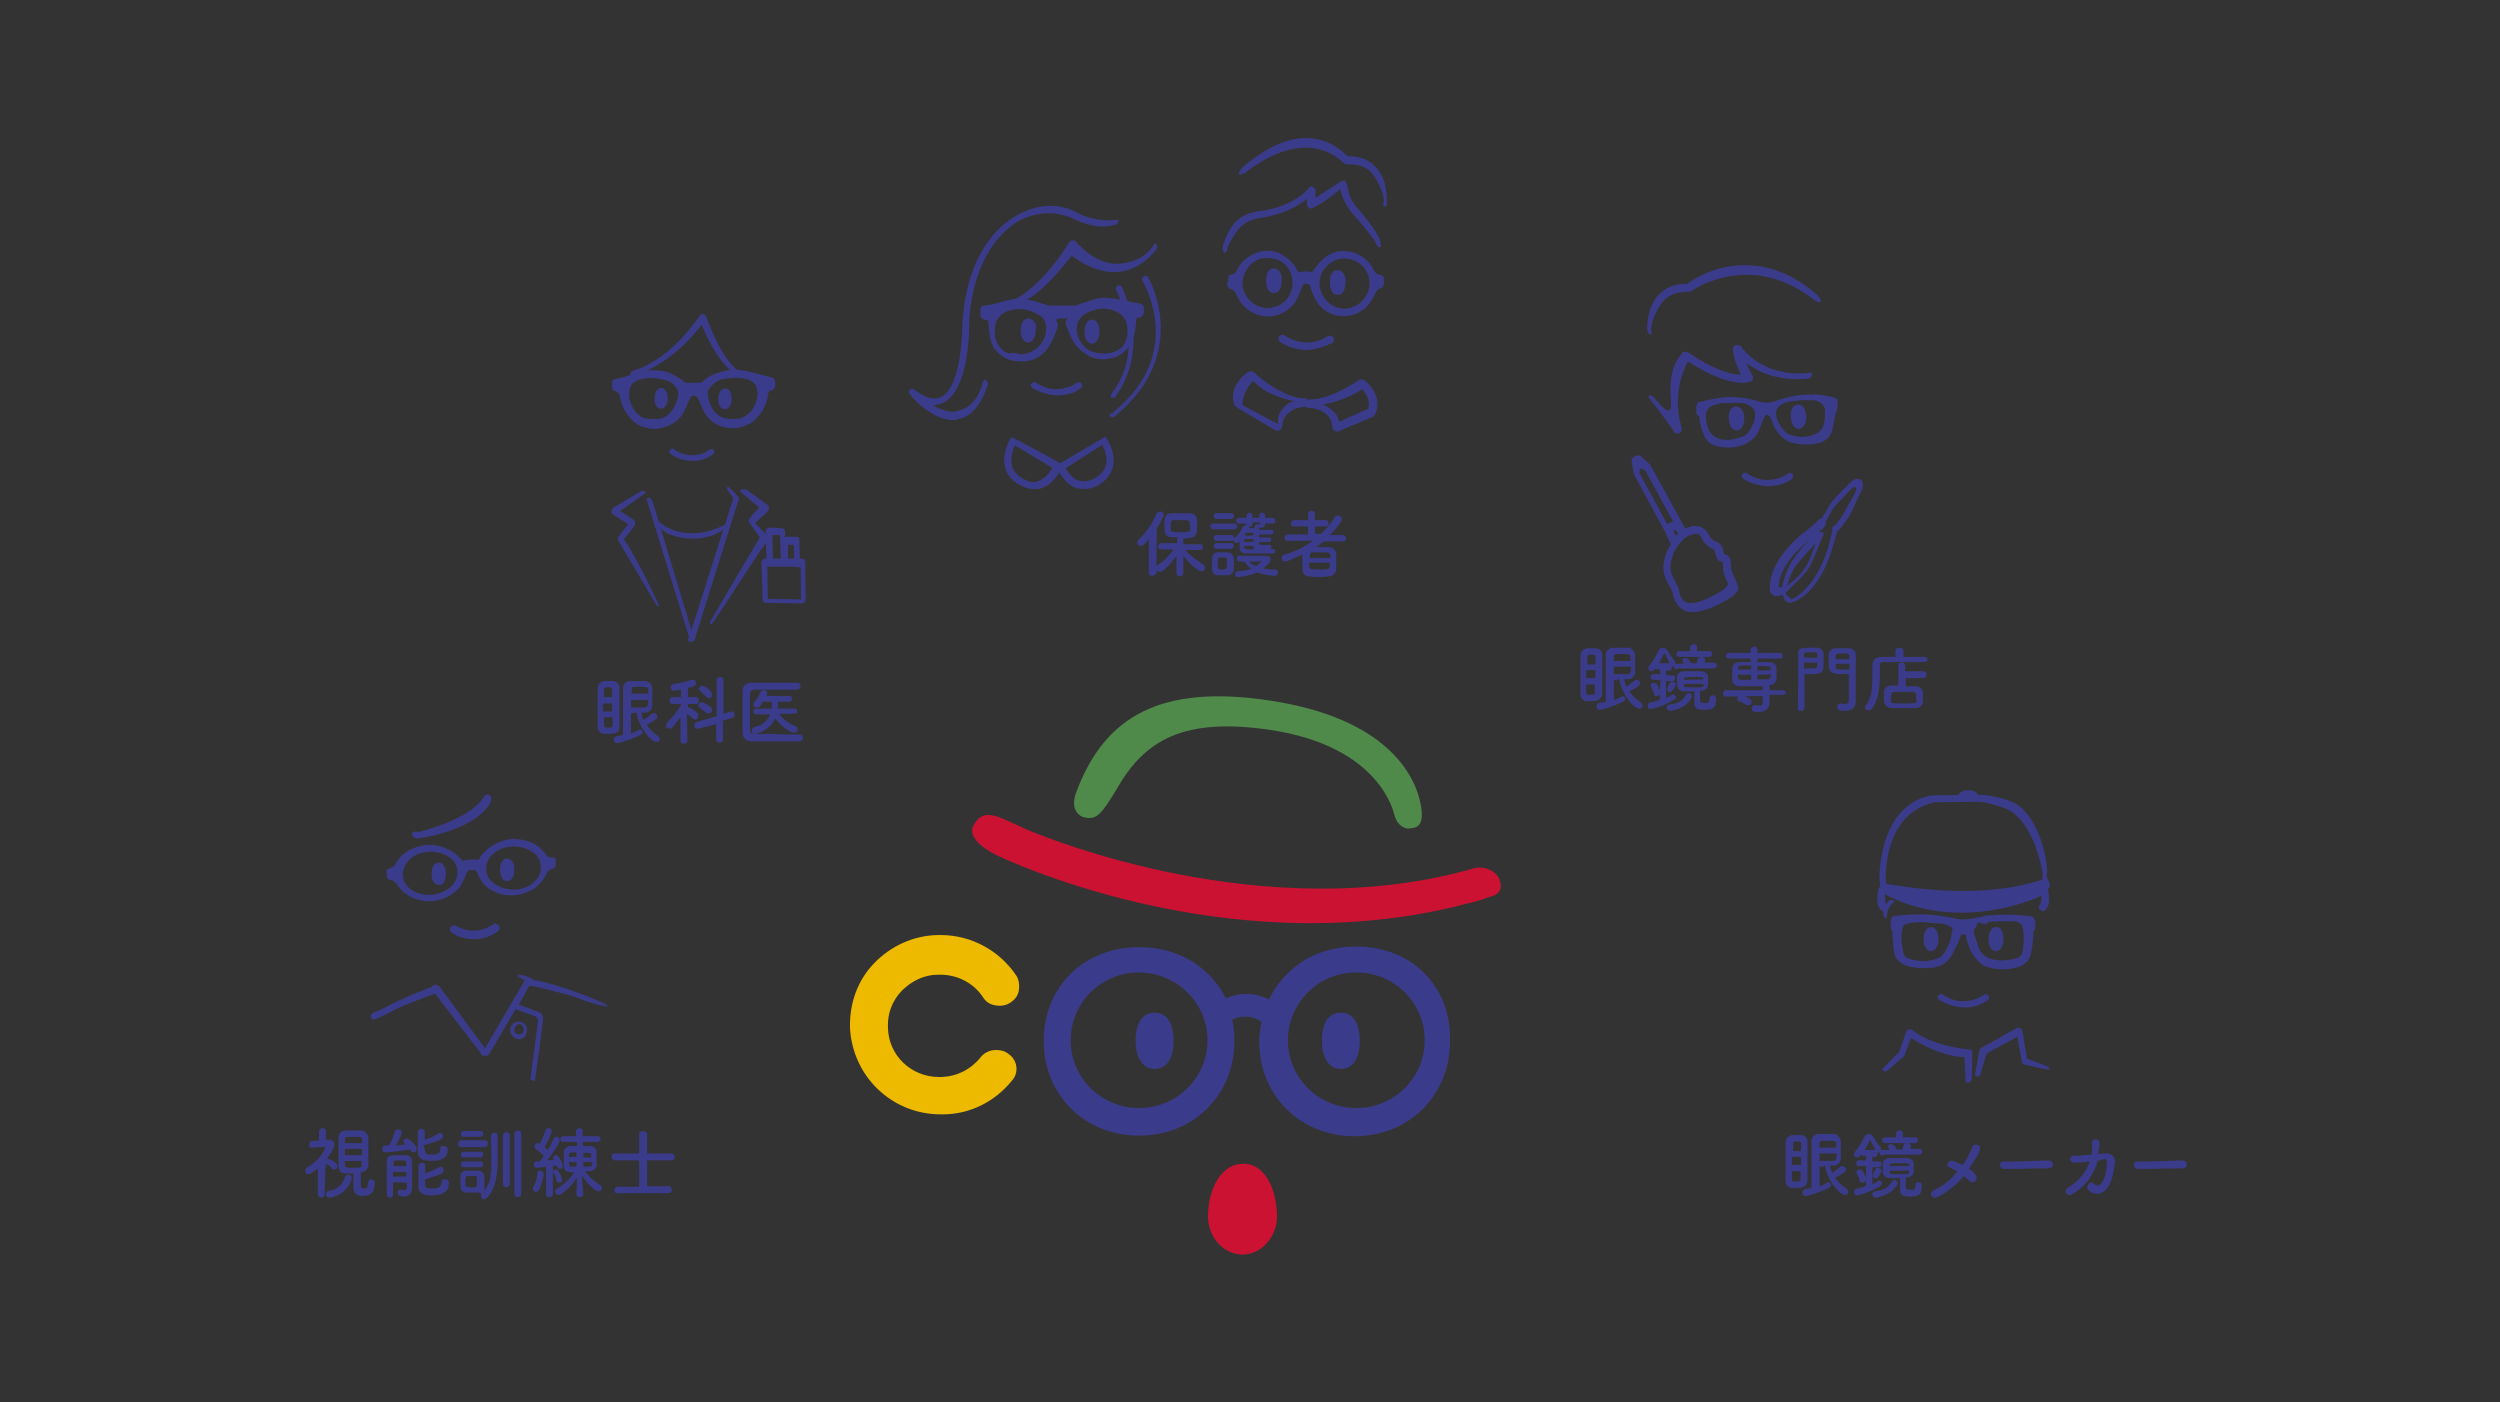 <?xml version="1.0" encoding="utf-8"?>
<!-- Generator: Adobe Illustrator 28.0.0, SVG Export Plug-In . SVG Version: 6.00 Build 0)  -->
<svg version="1.1" id="レイヤー_1" xmlns="http://www.w3.org/2000/svg" xmlns:xlink="http://www.w3.org/1999/xlink" x="0px"
	 y="0px" viewBox="0 0 435 244" style="enable-background:new 0 0 435 244;" xml:space="preserve">
<rect x="0" y="0" width="435" height="244" fill="#333333" stroke="none"/>
<style type="text/css">
	.st0{fill:#EEBA00;}
	.st1{fill:#3B3B8B;}
	.st2{fill:#4F8A4A;}
	.st3{fill:#CB1232;}
	.st4{fill:#3B3B8B;stroke:#3B3B8B;stroke-width:0.581;stroke-miterlimit:10;}
	.st5{fill:#3B3B8B;stroke:#3B3B8B;stroke-width:0.848;stroke-miterlimit:10;}
	.st6{fill:#3B3B8B;stroke:#3B3B8B;stroke-width:0.677;stroke-miterlimit:10;}
	.st7{fill:#FDF4EA;}
	.st8{fill:#3B3B8B;stroke:#3B3B8B;stroke-width:0.976;stroke-miterlimit:10;}
</style>
<g>
	<g>
		<path class="st0" d="M175.5,183.4c-0.6-0.5-1.3-0.7-2.2-0.7c-1.1,0-2.1,0.5-2.7,1.3c-1.7,2.1-4.1,3.3-6.8,3.4c-0.1,0-0.2,0-0.4,0
			c-4.8,0-8.8-3.7-8.9-8.6c-0.1-2.4,0.7-4.6,2.4-6.4c1.7-1.7,3.9-2.8,6.3-2.8h0.4c3,0,5.8,1.4,7.5,4c0.6,1,1.7,1.4,2.9,1.4
			c0.7,0,1.3-0.2,1.9-0.6c0.7-0.5,1.3-1.2,1.4-2.2c0.1-0.8,0-1.8-0.5-2.5c-2.9-4.3-7.8-7-13.1-7c-0.2,0-0.4,0-0.6,0
			c-4.2,0.1-8.1,1.9-11,4.9s-4.3,7-4.2,11.2c0.4,8.4,7.2,15.1,15.8,15.1c0.2,0,0.4,0,0.6,0c4.7-0.1,8.9-2.3,11.8-5.9
			C177.3,186.7,177.1,184.5,175.5,183.4z"/>
		<g>
			<path class="st1" d="M204.2,181.1c0,3.4-1.4,4.9-3.3,4.9s-3.3-1.7-3.3-4.9c0-3.4,1.4-4.9,3.3-4.9S204.2,177.7,204.2,181.1z"/>
			<path class="st1" d="M236.6,181.1c0,3.4-1.4,4.9-3.3,4.9s-3.3-1.7-3.3-4.9c0-3.4,1.4-4.9,3.3-4.9S236.6,177.7,236.6,181.1z"/>
		</g>
		<path class="st2" d="M188.6,142.2c2.2,0.6,3.1-0.6,5.7-4.9c4.9-8.6,11.7-12.5,26.7-10.3c19.4,2.9,21.5,14.6,21.6,14.7
			c0.5,2.1,2.1,2.7,3,2.4c1.1-0.1,1.8-0.6,1.8-2.4c0-1.2-0.7-15.9-26.4-19.8c-19.1-2.9-28.7,2.8-33.6,15.6
			C185.8,141.3,188.4,142.2,188.6,142.2z"/>
		<path class="st3" d="M222.2,211.2c0.2,3.9-2.7,7.1-6,7.1s-6.2-3.1-6-7.1c0.2-5.1,2.7-8.7,6-8.7C219.6,202.3,222,206.1,222.2,211.2
			z"/>
		<path class="st3" d="M253.4,157.7c-40.9,9.9-79-8.4-80.2-9c-2.8-1.4-4.6-3.3-3.9-4.9c2.1-4.1,5.1-1,11.5,1.4
			c0.5,0.1,39.1,16.4,75.6,5.9c1.8-0.5,3.9,0.4,4.5,1.9c0.6,1.6,0.1,2.7-1.9,3.1C257.1,156.9,255.6,157.1,253.4,157.7z"/>
		<path class="st1" d="M236,164.7c-7,0-12.5,3.6-15.2,9.2c-2.8-1.4-5.4-1.1-7.5-0.2c-2.7-5.4-8.2-8.9-15.1-8.9
			c-9.6,0-16.6,6.9-16.6,16.3c0,9.4,7.1,16.5,16.6,16.5s16.6-7.1,16.6-16.5c0-1.3-0.1-2.5-0.4-3.7c1.2-0.5,3-1,5.1,0.4
			c-0.2,1.1-0.4,2.2-0.4,3.4c0,9.4,7.1,16.5,16.6,16.5s16.6-7.1,16.6-16.5C252.6,171.6,245.6,164.7,236,164.7z M210.1,181
			c0,6.5-5.3,11.8-11.9,11.8s-11.9-5.3-11.9-11.8s5.3-11.8,11.9-11.8C204.8,169.3,210.1,174.5,210.1,181z M236,192.8
			c-6.6,0-11.9-5.3-11.9-11.8s5.3-11.8,11.9-11.8s11.9,5.3,11.9,11.8S242.6,192.8,236,192.8z"/>
	</g>
	<g>
		<g>
			<g>
				<path class="st1" d="M199.9,93.8c-0.8,1.1-1.2,1.2-1.4,1.2c-0.4,0-0.6-0.2-0.6-0.6c0-0.1,0.1-0.4,0.2-0.5
					c1.2-1.1,2.4-2.7,3.1-4.5c0.1-0.2,0.4-0.4,0.6-0.4c0.4,0,0.7,0.2,0.7,0.6c0,0.2-0.6,1.4-1.2,2.3l-0.1,7.7c0,0.4-0.4,0.6-0.7,0.6
					c-0.4,0-0.6-0.1-0.6-0.6l0,0V93.8z M208.8,95.7h-2.5c0.8,1.1,2.1,1.8,3,2.5c0.2,0.1,0.4,0.4,0.4,0.5c0,0.4-0.2,0.7-0.7,0.7
					c-0.7,0-2.5-1.9-3.1-2.7c0,0.7,0,1.6,0,2.5c0,0.1,0,0.4,0,0.5c0,0.4-0.4,0.6-0.6,0.6s-0.6-0.2-0.6-0.6c0-0.1,0-0.4,0-0.5
					c0-1,0-1.8,0-2.5c-0.7,1-1.4,1.9-2.5,2.7c-0.1,0.1-0.2,0.1-0.5,0.1c-0.4,0-0.6-0.2-0.6-0.6c0-0.1,0.1-0.4,0.2-0.5
					c1.2-0.7,2.1-1.7,2.9-2.8H202l0,0c-0.4,0-0.5-0.2-0.5-0.5c0-0.2,0.2-0.6,0.6-0.6h2.7v-0.6c0-0.1,0.1-0.2,0.1-0.4
					c-0.4,0-0.7,0-1,0c-1.3-0.1-1.3-1-1.3-1.9c0-1.3,0-2.3,1.3-2.3c0.5,0,1,0,1.4,0c0.6,0,1.2,0,1.7,0c0.7,0,1.3,0.5,1.3,1.2
					c0,0.4,0,0.7,0,1.1c0,1.6-0.2,2.1-2.5,2.1c0.1,0.1,0.1,0.2,0.1,0.4v0.6h2.9c0.4,0,0.5,0.2,0.5,0.5
					C209.3,95.5,209.2,95.7,208.8,95.7L208.8,95.7z M207,91c0-0.5-0.2-0.5-1.7-0.5c-0.4,0-0.8,0-1.1,0c-0.5,0-0.5,0.4-0.5,1.3
					c0,0.8,0,0.8,1.7,0.8c1.3,0,1.7,0,1.7-0.6C207,91.2,207,91.2,207,91z"/>
				<path class="st1" d="M211.2,92.1c-0.4,0-0.6-0.2-0.6-0.5c0-0.2,0.1-0.5,0.6-0.5h3.5c0.4,0,0.6,0.2,0.6,0.5
					c0,0.2-0.1,0.5-0.6,0.5H211.2z M213.5,100.1c-0.2,0-0.6,0-0.8,0s-0.6,0-0.8,0c-0.6,0-1-0.5-1-1c0-0.4,0-0.7,0-1c0-0.4,0-0.6,0-1
					c0-0.5,0.4-1,1-1c0.2,0,0.5,0,0.7,0c0.4,0,0.6,0,1,0c0.5,0,1,0.4,1.1,1c0,0.2,0,0.6,0,1s0,0.7,0,1
					C214.6,99.7,214.2,100.1,213.5,100.1z M211.7,90.3c-0.4,0-0.5-0.2-0.5-0.5c0-0.2,0.1-0.5,0.5-0.5h2.5c0.4,0,0.5,0.2,0.5,0.5
					c0,0.2-0.2,0.5-0.5,0.5H211.7z M219.2,95v0.5c0.8,0,1.6,0,2.3,0c0.2,0,0.4,0.2,0.4,0.4s-0.1,0.4-0.4,0.4c-3.7,0-4,0-4.6,0
					c-0.7,0-1.2-0.2-1.2-1c0-0.4,0-0.7,0-1.2c-0.2,0.4-0.5,0.4-0.5,0.4c-0.2,0-0.6-0.2-0.6-0.5l0,0c-0.1,0.1-0.2,0.1-0.4,0.1h-2.5
					c-0.4,0-0.5-0.2-0.5-0.5c0-0.2,0.1-0.5,0.5-0.5h2.5c0.4,0,0.5,0.2,0.5,0.5v0.1c0.6-0.5,1.2-1.2,1.6-2.1c0.1-0.1,0.2-0.2,0.4-0.2
					s0.1,0,0.2,0v-0.1v-0.2h-1.3c-0.4,0-0.5-0.2-0.5-0.5c0-0.2,0.1-0.5,0.5-0.5h1.3v-0.4c0-0.2,0.2-0.5,0.5-0.5
					c0.2,0,0.5,0.1,0.5,0.5v0.4h1.2v-0.4c0-0.2,0.2-0.5,0.5-0.5c0.2,0,0.5,0.1,0.5,0.5v0.4h1.3c0.4,0,0.5,0.2,0.5,0.5
					s-0.1,0.5-0.5,0.5h-1.3v0.2c0,0.2-0.2,0.5-0.5,0.5c-0.1,0-0.4,0-0.4-0.1v0.1c0,0.1-0.1,0.2-0.1,0.4c0.7,0,1.4,0,2.1,0
					c0.2,0,0.4,0.2,0.4,0.4s-0.1,0.4-0.4,0.4l0,0c-0.6,0-1.3,0-2.1,0v0.5h1.7c0.2,0,0.4,0.1,0.4,0.4c0,0.1-0.1,0.4-0.4,0.4h-1.7v0.5
					h1.7c0.2,0,0.4,0.1,0.4,0.4c0,0.1-0.1,0.4-0.4,0.4h-1.6V95L219.2,95z M211.7,95.5c-0.4,0-0.5-0.2-0.5-0.5c0-0.2,0.1-0.5,0.5-0.5
					h2.5c0.4,0,0.5,0.2,0.5,0.5c0,0.2-0.2,0.5-0.5,0.5H211.7z M213.5,98.1c0-0.2,0-0.5,0-0.7c0-0.4-0.4-0.4-0.8-0.4
					c-0.8,0-0.8,0-0.8,1c0,0.2,0,0.5,0,0.7s0.2,0.4,0.7,0.4c0.6,0,0.8-0.1,0.8-0.4C213.5,98.6,213.5,98.4,213.5,98.1z M215.6,97.7
					c-0.2,0-0.4-0.2-0.4-0.5c0-0.2,0.1-0.5,0.4-0.5c0,0,4.1,0,4.5,0c0.6,0,1,0.2,1,0.6c0,0.6-0.8,1.2-1.3,1.6
					c0.6,0.1,1.2,0.2,2.1,0.2c0.2,0,0.5,0.2,0.5,0.5c0,0.2-0.2,0.6-0.6,0.6c-0.5,0-2.1-0.2-3.1-0.6c-1.2,0.6-3,0.8-3.3,0.8
					c-0.4,0-0.5-0.2-0.5-0.5c0-0.2,0.1-0.5,0.5-0.5c1-0.1,1.7-0.2,2.3-0.4c-0.5-0.4-0.8-0.8-1.2-1.3L215.6,97.7L215.6,97.7
					L215.6,97.7z M218.1,93.8h-1.6c0,0.1,0,0.4,0,0.5h1.6V93.8z M218.1,95h-1.6v0.1c0,0.5,0.2,0.5,1.6,0.5V95z M218.1,92.7H217
					c-0.2,0-0.4,0.1-0.4,0.4v0.1h1.4L218.1,92.7L218.1,92.7z M219.2,90.9H218v0.2c0,0.2-0.2,0.5-0.5,0.5h-0.1v0.1c0,0.1,0,0.1,0,0.2
					c0.2,0,0.6,0,0.8,0c0.1-0.1,0.1-0.2,0.2-0.5c0.1-0.1,0.2-0.2,0.5-0.2s0.4,0,0.5,0.1c0-0.1-0.1-0.1-0.1-0.2L219.2,90.9
					L219.2,90.9z M219.6,97.7L219.6,97.7c-2.2,0-2.2,0-2.2,0c0.2,0.4,0.7,0.6,1.2,0.8C218.9,98.1,219.6,97.7,219.6,97.7z"/>
				<path class="st1" d="M233.7,94.2h-3.4c-0.5,0.4-0.8,0.7-1.3,1c0.2,0,0.6,0,0.8,0c0.5,0,1.1,0,1.4,0c0.7,0,1.2,0.5,1.3,1.1
					c0,0.4,0,1,0,1.4c0,0.5,0,0.8,0,1.3c0,0.7-0.5,1.2-1.3,1.3c-0.5,0-1,0.1-1.6,0.1s-1.2,0-1.7-0.1c-0.8,0-1.3-0.5-1.3-1.3
					c0-0.2,0-0.5,0-0.8c0-0.6,0-1.2,0-1.7c-0.5,0.2-2.5,1.2-3,1.2c-0.4,0-0.6-0.2-0.6-0.6c0-0.2,0.1-0.5,0.5-0.6
					c1.8-0.5,3.5-1.3,4.9-2.4h-4.3l0,0c-0.5,0-0.6-0.2-0.6-0.5c0-0.2,0.2-0.6,0.6-0.6h3.5v-1.4h-2.4c-0.5,0-0.6-0.2-0.6-0.5
					c0-0.2,0.2-0.6,0.6-0.6h2.4v-1.1c0-0.4,0.4-0.5,0.6-0.5c0.4,0,0.6,0.2,0.6,0.5v1.1h1.8c0.4,0,0.6,0.2,0.6,0.6
					c0,0.2-0.1,0.5-0.6,0.5h-1.8v1.3h1c1-0.8,1.8-1.9,2.5-3c0.1-0.2,0.2-0.2,0.5-0.2c0.4,0,0.7,0.4,0.7,0.7c0,0.5-1.8,2.4-2.1,2.7
					h2.2c0.4,0,0.6,0.2,0.6,0.6C234.3,93.9,234.1,94.2,233.7,94.2L233.7,94.2z M227.8,97.9c0,0.2,0,0.4,0,0.6c0,0.5,0.2,0.6,1.8,0.6
					c1.7,0,1.8,0,1.8-1.2L227.8,97.9L227.8,97.9z M231.5,97.1c0-1-0.1-1-1.6-1c-0.5,0-1,0-1.4,0c-0.5,0-0.6,0.2-0.6,1H231.5z"/>
			</g>
		</g>
		<g>
			<g>
				<path class="st1" d="M222.3,75c-0.2,0-0.4-0.1-0.5-0.2l-6.6-3.9c-0.1-0.1-0.2-0.2-0.4-0.4c-0.5-1.1-0.6-3.7,2.4-5.8
					c0.4-0.2,0.7-0.1,1,0.1c1.3,1.3,5.7,4.5,8.6,4.5l0,0c0.1,0,0.1,0,0.2,0c0.5,0,0.7,0.4,0.8,0.7c0,0.5-0.4,0.8-0.7,0.8H227
					c-0.6,0-3.7,0.4-3.9,3.3c0,0.4-0.2,0.6-0.5,0.7C222.6,75,222.4,75,222.3,75z M216.2,70.5l6.2,3.3c-0.4-2.4,2.1-4.1,2.9-4
					c-1.4-0.2-5.2-1.2-7.2-3.5C216.4,67.8,216.1,70,216.2,70.5z"/>
				<path class="st1" d="M232.7,75.1c-0.1,0-0.2,0-0.4-0.1c-0.2-0.1-0.5-0.4-0.5-0.7c-0.1-2.9-3.3-3.3-3.9-3.3h-0.1
					c-0.5,0-0.7-0.4-0.7-0.8c0-0.5,0.4-0.7,0.8-0.7c0.1,0,0.1,0,0.2,0c3.5,0,8.4-3.4,8.4-3.4c0.2-0.2,0.7-0.1,1,0.1
					c2.8,2.4,2.3,4.9,1.7,6c-0.1,0.1-0.2,0.4-0.5,0.4L233,75C233.1,75.1,232.9,75.1,232.7,75.1z M230.2,70.4c1,0.5,2.5,1.2,2.8,3
					l5.1-2.3c0.1-0.5,0.4-1.8-1.1-3.4C236.1,68.4,233.4,69.8,230.2,70.4z"/>
			</g>
			<path class="st1" d="M212.7,43.3c0-0.1,0.4-2.2,1.8-4.1c1-1.4,2.7-2.3,4.9-2.5c5.9-0.8,8.3-3.9,8.3-4c0.1-0.2,0.5-0.4,0.7-0.2
				c0.2,0.1,0.5,0.4,0.5,0.6v1.3c2.1-1.3,4.5-2.9,4.5-2.9c0.4-0.1,0.7-0.2,0.7,0c0.2,0.4,0.1,0.5,0,0.6s-3.1,2.9-5.7,4.1
				c-0.2,0.1-0.5,0.1-0.6,0c-0.2-0.1-0.4-0.4-0.4-0.6v-1c-1.3,1.1-3.9,2.7-8,3.3c-1.8,0.2-3.1,1-4,2.1c-1.1,1.4-1.8,3-1.8,3
				C213.4,44.5,212.8,44,212.7,43.3z"/>
			<path class="st1" d="M240.1,43c-0.4,0-0.5-0.2-0.7-0.7c-0.1-0.5-2.2-3-4.1-5.2c-1.7-1.9-2.1-4.2-2.1-4.3c0-0.4,0.2-1.2,0.6-1.3
				c0.4,0,0.6,0.7,0.7,1.1c0,0,0.2,2.1,1.7,3.6c0,0,4,4.6,4,6C240.3,42.8,240.4,43,240.1,43z"/>
			<path class="st1" d="M240.9,35.9L240.9,35.9c-0.4,0-0.1-0.6-0.1-1l0,0c0-0.8-0.8-3.5-2.5-5.2c-1-0.8-2.3-1.2-3.9-1.1
				c-0.2,0-0.5-0.1-0.6-0.2c-0.2-0.2-5.9-6.8-16.8,1.4c-0.2,0.2-1.2,0.8-1.4,0.5c-0.2-0.2,0.4-1,0.6-1.2c11-9.4,17-3.1,18.3-1.9
				c1.9-0.1,3.5,0.5,4.6,1.6c2.1,1.9,2.2,4.9,2.2,6.2C241.4,35.6,241.3,36,240.9,35.9z"/>
			<path class="st4" d="M214,48.8c0-0.7,0-0.7,0.6-0.8c0.4-0.1,0.7-0.4,0.8-0.7c0.5-1.1,1.2-1.9,2.2-2.5c1.8-1.1,4.1-1.3,6,0.2
				c0.7,0.6,1.4,1.2,1.9,2.2c0.2,0.5,0.2,0.5,0.8,0.4c0.6-0.1,1.2-0.1,1.8,0c0.2,0.1,0.4,0,0.5-0.1c0.1-0.2,0.2-0.4,0.4-0.6
				c1-1.4,2.3-2.7,4.2-2.9c2.2-0.2,4.3,0.8,5.4,2.8c0.1,0.2,0.2,0.5,0.4,0.6c0.2,0.4,0.5,0.6,1,0.7s0.5,0.1,0.5,0.6
				c0,0.2,0,0.4,0,0.6s-0.1,0.5-0.4,0.6c-0.6,0.1-0.8,0.6-1.1,1.1c-0.7,1.6-1.7,2.8-3.4,3.4c-2.2,0.8-5.2,0.1-6.5-2.5
				c-0.4-0.7-0.6-1.3-0.8-2.1c-0.2-0.6-0.6-0.8-1.3-0.7c-0.2,0-0.5,0.1-0.6,0.4c-0.1,0.4-0.2,0.7-0.4,1c-0.4,1.1-0.8,2.1-1.7,2.8
				c-2.3,2.2-5.9,1.9-8-0.6c-0.4-0.5-0.7-1.1-1-1.7c-0.2-0.5-0.5-0.8-1.1-1c-0.2-0.1-0.4-0.2-0.4-0.6C214,49.1,214,48.9,214,48.8z
				 M229.3,49.3c0,2.5,2.1,4.7,4.6,4.7s4.6-2.1,4.7-4.6c0-2.8-2.2-4.7-4.7-4.7S229.3,46.8,229.3,49.3z M215.9,49.2
				c0,2.5,2.1,4.6,4.5,4.7c2.7,0,4.7-1.9,4.8-4.6c0-2.7-1.9-4.7-4.6-4.7C218.1,44.5,216.1,46.5,215.9,49.2z M239.7,49.1
				c-0.1-0.1-0.1-0.1-0.2-0.1l-0.1,0.1c0,0.1,0.1,0.1,0.1,0.2C239.5,49.2,239.6,49.2,239.7,49.1z M215.2,49.2
				c0.1-0.1,0.1-0.2,0.1-0.2c0-0.1-0.1-0.1-0.2-0.1L215,49C215,48.9,215.1,49.1,215.2,49.2z M240.1,48.8C240,48.9,240,49,240,49
				c0,0.1,0.1,0.1,0.2,0.1l0.1-0.1C240.2,48.9,240.1,48.9,240.1,48.8z M214.6,49.2c0.1-0.1,0.1-0.2,0.1-0.2c0-0.1-0.1-0.1-0.2-0.1
				l-0.1,0.1C214.5,48.9,214.5,49.1,214.6,49.2z"/>
			<path class="st1" d="M223,48.9c0,1.4-0.6,2.2-1.4,2.1c-0.7,0-1.3-0.7-1.3-2.2c0-1.4,0.6-2.2,1.4-2.1S223.2,47.6,223,48.9z"/>
			<path class="st1" d="M234.1,49.2c0,1.4-0.6,2.2-1.4,2.1c-0.7,0-1.3-0.7-1.3-2.2c0-1.4,0.6-2.2,1.4-2.1S234.3,47.9,234.1,49.2z"/>
			<path class="st1" d="M227.5,60.9C227.5,60.9,227.4,60.9,227.5,60.9c-1.8,0-3.4-0.5-4.8-1.4c-0.2-0.2-0.4-0.6-0.1-1
				c0.2-0.2,0.6-0.4,1-0.1c1.2,0.8,2.5,1.2,3.9,1.2c1.2,0,2.4-0.4,3.5-1.1c0.4-0.2,0.7-0.1,1,0.2c0.2,0.4,0.1,0.7-0.2,1
				C230.4,60.3,229,60.8,227.5,60.9z"/>
		</g>
		<g>
			<path class="st1" d="M180,85.1c-0.7,0-1.3-0.1-2.1-0.5c-1.6-0.7-2.7-1.8-3-3.3c-0.7-2.5,1-5.1,1-5.2c0.2-0.2,8.6,4.5,8.6,4.5
				c0.2,0.1,0.4,0.5,0.2,0.8c0,0.1-1,2.5-3.1,3.4C181,85.1,180.5,85.1,180,85.1z M176.6,77.5c-0.4,0.7-0.8,2.2-0.5,3.6
				c0.2,1,1.1,1.8,2.3,2.4c1,0.5,1.8,0.5,2.5,0.1c1.1-0.5,1.8-1.4,2.2-2.2L176.6,77.5z"/>
			<path class="st1" d="M188.6,85.1c-0.5,0-1-0.1-1.4-0.2c-2.2-0.8-3.1-3.3-3.3-3.3c-0.1-0.2,0-0.6,0.2-0.8l7.7-4.5
				c0.2-0.2,0.6-0.5,0.7-0.1c0.1,0.1,1.8,2.7,1.1,5.2c-0.4,1.4-1.4,2.5-3,3.3C190,84.9,189.3,85.1,188.6,85.1z M185.4,81.5
				c0.4,0.6,1.1,1.7,2.2,2.1c0.8,0.2,1.6,0.2,2.5-0.2c1.2-0.6,2.1-1.4,2.3-2.4c0.4-1.3-0.2-2.8-0.6-3.6L185.4,81.5z"/>
			<path class="st1" d="M174.3,53.6c-0.4,0-0.8-0.7-0.5-0.7c6-0.4,12.2-10.6,12.2-10.7c0.1-0.1,0.2-0.2,0.5-0.4c0.2,0,0.4,0,0.6,0.1
				c0,0,3.4,4.3,7.6,4c2.1-0.2,4.2-0.8,5.8-2.9c0.2-0.2,0.4-0.8,0.6-0.6c0.2,0.2,0.4,0.6,0.1,1c-1.8,2.3-4,3.6-6.4,3.9
				c-3.7,0.4-7-1.8-8.3-2.8C184.8,46.4,180.1,53.3,174.3,53.6L174.3,53.6z"/>
			<path class="st1" d="M165.9,73.1c-3.9,0-7.4-4.2-7.6-4.5s-0.2-0.6,0-0.8c0.2-0.2,0.6-0.2,0.8,0c1.8,1.4,3.4,1.9,4.6,1.3
				c2.9-1.3,3.6-8.4,3.7-11c0.1-9.6,3.5-17.1,9.3-20.5c3.5-2.1,7.6-2.4,10.7-0.6c3.3,1.7,6.4,1.3,6.4,1.3c0.4,0,0.8-0.2,0.8,0.1
				c0,0.3-0.2,0.7-0.6,0.7c-0.1,0-2.7,1.2-7.4-1.1c-2.8-1.3-6.4-1.2-9.4,0.5c-5.3,3.1-8.6,10.3-8.6,19.4c0,0.4-0.2,10.1-4.5,12.2
				c-0.6,0.2-1.2,0.4-1.8,0.4c1.2,0.7,2.7,1.3,4,1.1c1.8-0.4,3.4-1.3,4.5-4.3c0.1-0.4,0.2-1.3,0.6-1.2s0.5,0.5,0.5,0.8
				c-1.2,3.6-2.9,5.7-5.2,6C166.5,73.1,166.2,73.1,165.9,73.1z"/>
			<path class="st1" d="M193.6,72.6c-0.2,0-0.4-0.1-0.5-0.2c-0.2-0.2,0.1-0.4,0.5-0.6c12.7-10.1,5.5-22.4,5.2-22.9
				c-0.2-0.4-0.1-0.7,0.2-0.8c0.4-0.2,0.7-0.1,0.8,0.2c0.1,0.1,7.6,13.3-5.9,24.2C194,72.6,193.7,72.6,193.6,72.6z"/>
			<path class="st1" d="M193.7,69.2c-0.1,0-0.2,0-0.4-0.1c-0.2-0.2,0.1-0.6,0.4-1c5.8-8,0.5-17.6,0.5-17.6c-0.1-0.4,0-0.7,0.2-0.8
				c0.4-0.1,0.7,0,0.8,0.2c0.2,0.5,5.1,10.5-1.1,19.1C194.1,69.1,194,69.2,193.7,69.2z"/>
			<path class="st5" d="M184.7,55c-0.4,0-0.6,0-0.8,0.1c-0.2,0-0.4,0.2-0.5,0.4c-0.1,0.2-0.1,0.4,0.1,0.6s0.2,0.5,0.1,0.7
				c-0.4,1.2-0.8,2.4-1.6,3.5c-1.3,1.8-3.1,2.4-5.2,2.1c-1.2-0.1-2.2-0.6-3-1.6c-0.7-0.7-1.1-1.7-1.2-2.8c-0.1-0.6-0.1-1.3-0.2-1.9
				c0-0.5-0.1-0.6-0.6-0.8c-0.1,0-0.2,0-0.4-0.1c-0.2,0-0.4-0.1-0.4-0.4s0-0.5,0-0.8c0-0.1,0-0.4,0.2-0.4c1.4-0.1,2.9-0.6,4.5-1
				c1.4-0.4,2.8-0.1,4.2,0.2c0.7,0.2,1.4,0.5,2.3,0.7c0.2,0.1,0.5,0.1,0.7,0.1c1.3,0,2.7,0,4,0c0.2,0,0.4,0,0.6-0.1
				c1-0.4,1.9-0.6,2.9-1c1.6-0.5,3.1-0.2,4.7,0.1c1,0.2,2.1,0.5,3,0.6c0.5,0.1,0.5,0.1,0.5,0.6c0,0.1,0,0.4,0,0.5
				c0,0.2-0.1,0.5-0.4,0.5c-0.1,0-0.2,0.1-0.4,0.1c-0.4,0.1-0.5,0.4-0.5,0.7c-0.1,0.8-0.1,1.8-0.4,2.7c-0.5,2.1-2.1,3.4-4.2,3.6
				c-2.5,0.2-4.5-0.7-5.8-3.1c-0.4-0.7-0.7-1.7-1-2.4c-0.1-0.2,0-0.5,0.1-0.7c0.1-0.1,0.2-0.4,0.1-0.6s-0.2-0.4-0.5-0.4
				C185.3,55.1,184.9,55,184.7,55z M191.8,62.1c0.4,0,0.7,0,1-0.1c1.1-0.1,2.1-0.6,2.8-1.4c0.7-0.8,1-1.8,1-2.9
				c0.1-1.8-0.7-3.3-2.5-4s-3.5-0.5-5.2,0.4c-1,0.5-1.7,1.3-1.9,2.5C186.5,59.2,188.9,62.1,191.8,62.1z M177.5,62.1
				C177.5,62,177.5,62,177.5,62.1c0.7-0.1,1.3-0.1,1.9-0.4c1.6-0.7,2.7-2.1,3-3.7c0.2-1.7-0.1-2.9-1.7-3.7c-1.8-1.1-3.7-1.2-5.7-0.5
				c-1.3,0.6-2.1,1.6-2.3,3c0,0.5,0,1.1,0,1.6c0.2,1.7,1,2.9,2.7,3.5C176.1,61.8,176.9,61.8,177.5,62.1z"/>
			<path class="st1" d="M180.2,57.5c0,1.3-0.6,2.1-1.3,2.1s-1.3-0.7-1.3-2.1c0-1.3,0.6-2.1,1.3-2.1
				C179.8,55.5,180.5,56.2,180.2,57.5z"/>
			<path class="st1" d="M191.3,57.7c0,1.3-0.6,2.1-1.3,2.1s-1.3-0.7-1.3-2.1c0-1.3,0.6-2.1,1.3-2.1
				C190.8,55.7,191.3,56.4,191.3,57.7z"/>
			<path class="st1" d="M184.3,68.8C184.2,68.8,184.2,68.8,184.3,68.8c-1.7,0-3.3-0.5-4.7-1.3c-0.2-0.2-0.4-0.6-0.1-0.8
				c0.3-0.2,0.6-0.4,0.8-0.1c1.1,0.7,2.4,1.2,3.7,1.1c1.2,0,2.3-0.4,3.4-1.1c0.2-0.2,0.7-0.1,0.8,0.2c0.2,0.2,0.1,0.7-0.2,0.8
				C187,68.4,185.7,68.7,184.3,68.8z"/>
		</g>
	</g>
	<g>
		<g>
			<g>
				<g>
					<path class="st1" d="M308,84.6C307.8,84.6,307.8,84.6,308,84.6c-1.8,0-3.4-0.5-4.7-1.3c-0.2-0.2-0.4-0.6-0.1-0.8
						s0.6-0.4,0.8-0.1c1.1,0.7,2.4,1.2,3.7,1.1c1.2,0,2.4-0.4,3.4-1.1c0.2-0.2,0.7-0.1,0.8,0.2c0.2,0.2,0.1,0.7-0.2,0.8
						C310.6,84.2,309.3,84.5,308,84.6z"/>
					<path class="st1" d="M287.2,69.6c2.2,2.7,4,5.4,4,5.4c0.1,0.4,0.5,0.5,0.8,0.4h0.1c0.4-0.1,0.6-0.5,0.5-1
						c-1.6-5.5,0.2-9.9,1.1-11.5c7.5,4.8,10.5,3.6,10.9,3.5c0.2-0.1,0.4-0.2,0.4-0.5c0.1-0.2,0-0.5-0.1-0.6c0,0-0.5-0.8-1-2.1
						c2.1,1.6,5.4,3.1,10.7,2.7c0.4,0,0.7-0.5,0.7-0.8c0-0.4-0.1-0.2-0.6-0.2c-8,0.8-11.6-4.3-11.7-4.6c-0.2-0.2-0.6-0.4-1-0.2
						c-0.4,0.1-0.5,0.5-0.5,0.8c0.2,1.7,1,3.3,1.4,4.3c-1.3,0-4.2-0.5-9.2-3.9c-0.1-0.1-0.4-0.1-0.6-0.1s-0.4,0.1-0.5,0.4
						c-0.1,0.2-2.3,1.9-1.9,7.6c0.6,4.6-2.1,0.8-2.9,0C287.9,69,286.1,68.2,287.2,69.6z"/>
					<path class="st1" d="M287.2,58.2L287.2,58.2c0.4,0,0.1-0.6,0.1-1l0,0c0-0.8,0.8-3.6,2.5-5.2c1-0.8,2.3-1.3,4-1.2
						c0.2,0,0.5-0.1,0.6-0.2c0.2-0.2,10.1-7,21,1.4c0.2,0.2,1.2,0.8,1.4,0.5c0.2-0.2-0.4-1-0.6-1.2c-11-9.6-21.2-3.1-22.6-1.9
						c-1.9-0.1-3.5,0.5-4.7,1.6c-2.1,1.9-2.3,5.1-2.3,6.3C286.7,57.6,286.8,58.2,287.2,58.2z"/>
					<path class="st6" d="M316,69c0.4,0,0.7,0.1,1.1,0.1c0.6,0.1,1.3,0.2,1.9,0.4c0.2,0,0.4,0.1,0.4,0.4c0,0.4,0,0.6,0,1
						c0,0.1-0.1,0.2-0.1,0.4c-0.1,0.1-0.1,0.2-0.2,0.4c-0.2,0.8-0.4,1.8-0.5,2.7c-0.4,1.6-1.3,2.3-2.9,2.5c-1.3,0.2-2.7,0.1-3.9-0.2
						c-1.1-0.4-1.9-1.1-2.5-2.1c-0.4-0.6-0.6-1.2-0.8-1.8c-0.1-0.2-0.2-0.5-0.5-0.7c-0.4-0.4-0.8-0.4-1.1,0c-0.2,0.4-0.4,0.6-0.5,1
						c-0.2,0.6-0.5,1.2-0.7,1.8c-0.6,1.2-1.6,1.9-2.8,2.3c-1.2,0.4-2.5,0.4-3.7,0.2c-1.2-0.2-2.1-0.8-2.5-2.1
						c-0.4-0.8-0.6-1.8-0.7-2.8c0-0.2-0.1-0.4-0.4-0.5c-0.1,0-0.1-0.1-0.1-0.2c0-0.4,0-0.7,0-1.1c0-0.2,0.1-0.2,0.2-0.4
						c1.1-0.2,2.3-0.6,3.4-0.7c2.3-0.4,4.5-0.1,6.6,0.5c1.2,0.4,2.4,0.4,3.6-0.1c1.8-0.6,3.6-1,5.4-1c0.4,0,0.7,0,1.1,0.1
						C315.7,68.8,316,69,316,69z M301,69.8c-0.4,0-0.8,0-1.2,0c-0.6,0.1-1.2,0.1-1.7,0.4c-1,0.2-1.7,1.2-1.6,2.4
						c0,0.5,0.1,1,0.2,1.4c0.4,1.6,1.2,2.4,2.8,2.8c1.1,0.2,2.3,0,3.4-0.4c0.6-0.1,1.1-0.4,1.4-0.8c0.7-0.8,1.2-1.8,1.4-2.9
						c0.1-0.8,0-1.7-0.8-2.2c-0.2-0.1-0.6-0.4-0.8-0.5C303.1,69.7,302,69.7,301,69.8z M313.4,69.3c-0.6,0.1-1.2,0.1-1.9,0.2
						c-0.7,0.1-1.6,0.4-2.2,1c-0.5,0.4-0.6,0.8-0.6,1.4c0,1.1,0.5,1.9,1.1,2.8c0.4,0.5,0.8,1,1.4,1.2c1.3,0.5,2.8,0.6,4.1,0.2
						c1.4-0.4,2.3-1.2,2.5-2.8c0.1-0.6,0.1-1.2,0.1-1.7c0-0.7-0.2-1.2-0.8-1.7c-0.5-0.4-1.1-0.6-1.8-0.6
						C314.8,69.3,314.2,69.3,313.4,69.3z"/>
					<path class="st1" d="M303.5,72.8c0,1.3-0.6,2.1-1.3,2.1s-1.3-0.6-1.4-2.1c-0.1-1.4,0.6-2.1,1.3-2.1
						C302.9,70.8,303.5,71.5,303.5,72.8z"/>
					<path class="st1" d="M314.3,72.5c0,1.3-0.6,2.1-1.3,2.1s-1.3-0.6-1.4-2.1s0.6-2.1,1.3-2.1S314.2,71,314.3,72.5z"/>
				</g>
				<g>
					<path class="st7" d="M296.7,100.6L296.7,100.6L296.7,100.6z"/>
					<path class="st1" d="M301.7,100.3c-0.2-0.5-0.5-1-0.5-1.6c0-1.4-0.2-2.1-1.2-2.3c0,0-0.1-0.1-0.1-0.4c-0.2-1.2-0.8-1.6-1.4-1.8
						c-0.5-0.2-0.8-0.5-1.3-1.4c-0.5-0.8-1.2-1.3-2.3-1.3c-0.5,0-1.1,0.2-1.6,0.5l-0.7-1.1c0,0,0,0,0-0.1l-5.4-9.8
						c0-0.1-0.1-0.1-0.1-0.2l-1.6-1.4c-0.2-0.2-0.6-0.2-0.8-0.1l-0.4,0.2c-0.2,0.1-0.5,0.5-0.4,0.8l0.4,2.2c0,0.1,0,0.1,0.1,0.2
						l5.3,9.8l1,2.2c-0.2,0.5-0.6,1-0.7,1.4c-1.2,3-0.2,4.7,0.5,5.9c0.2,0.4,0.4,0.6,0.5,1c0.2,1.2,0.8,2.7,2.2,3.3
						c0.5,0.2,1,0.2,1.4,0.2c1.2,0,2.7-0.5,4.6-1.4c2.1-1.1,3-1.8,3.3-2.7C302.3,101.4,301.9,100.8,301.7,100.3z M298.2,103.6
						c-2.3,1.2-4,1.6-4.8,1.2c-0.6-0.2-1.1-1-1.3-2.3c-0.1-0.5-0.4-0.8-0.6-1.3c-0.6-1.1-1.3-2.3-0.4-4.6c0-0.1,0.1-0.2,0.1-0.4
						c0.4-0.7,0.7-1.3,1.2-1.8c0.1-0.1,0.4-0.4,0.5-0.5c0.4-0.4,0.8-0.7,1.3-0.8c0.4-0.1,0.6-0.2,0.8-0.2c0.5-0.1,0.7,0.1,1,0.6
						c0.6,1.2,1.3,1.7,1.8,1.9s0.6,0.4,0.7,1c0.2,1.1,0.7,1.3,1.2,1.3c0,0,0.1,0.2,0.1,1c0,1,0.4,1.7,0.6,2.3
						c0.2,0.4,0.4,0.6,0.2,0.7C300.6,102,300.1,102.6,298.2,103.6z M285.5,81.5l0.8,0.4l4.8,8.8l-1,0.5l-4.9-9L285.5,81.5z
						 M291.2,92.4l0.4-0.2l0.4,0.6c-0.1,0.1-0.2,0.2-0.4,0.4L291.2,92.4z"/>
				</g>
			</g>
			<g>
				<g>
					<path class="st1" d="M317.1,92.6c0,0.1,0.2,0.1,0.2,0.2c-0.4,1.2-1.9,4.9-2.4,5.8c-1,1.7-3.4,3.6-4.2,4.6c-0.2,0.2,1.1,1,1,1.1
						c1.1-0.5,5.4-3.1,7.1-11.9c0-0.2,0-0.5,0-0.6l0.6-0.5c0.6-0.7,1.4-1.8,1.9-2.9c0.2-0.5,1.6-2.4,1.7-3.4c0-0.1-0.4-0.2-0.2-0.4
						c-0.7,0.4-1.8,1.6-1.9,1.8c-0.7,0.7-1.4,1.3-2.1,2.3c-0.2,0.5-0.6,1-0.7,1.3c-0.1,0.2-1,1.9-1.3,1.6c-0.5-0.6-0.1-1.2,0.5-1.9
						c0.2-0.4,0.5-0.7,0.7-1.2c0.6-1.2,1.3-1.8,2.1-2.7c0.2-0.2,0.5-0.5,0.7-0.7c1.2-1.2,1.9-2.1,2.8-1.7c0.2,0.1,0.4,0.2,0.5,0.5
						c0.2,0.6,0,1.2-1,3.1c-0.1,0.4-0.4,0.8-0.5,1.2c-0.8,1.9-2.5,3.9-2.9,4.3c-0.2,0.5-0.7,2.4-1.1,3.6c-2.7,8.1-6.9,8.7-7,8.8
						c-0.1,0-0.1,0-0.2,0c-0.5-0.1-1-0.5-1.1-1.1c-0.1-0.5-0.1-1.4,1.2-2.3c1.4-1.1,2.1-1.9,3-3.4c0.8-1.4,1.9-5.2,1.9-5.2
						C316.3,92.7,316.8,92.5,317.1,92.6c0.2,0.1,0.1,0.2,0.2,0.2"/>
				</g>
				<g>
					<path class="st1" d="M309.5,103.7L309.5,103.7c-0.6,0.1-1.2-0.1-1.4-0.6c0,0,0-0.1-0.1-0.2c0-0.1-1-4.3,5.3-9.8
						c1.1-0.8,2.8-2.2,3-2.5c0.2-0.4,0.7-0.4,1.1-0.1c0.4,0.2,0.4,0.7,0.1,1.1c-0.1,0.2-0.6,0.6-1.1,1c0.2-0.1,0.6,0,0.8,0.2
						c0.2,0.4,0,0.4,0,0.4s-3,3.1-4.1,4.5c-1.1,1.3-1.6,2.3-2.1,4.1C311,103.3,310,103.7,309.5,103.7z M314.8,94
						c-0.2,0.1-0.4,0.2-0.5,0.4c-4.3,3.6-4.8,6.6-4.8,7.7c0.5,0.4,0.6-0.1,0.7-0.5c0.5-1.9,1.1-3.4,2.2-4.8
						C313,95.9,313.9,94.9,314.8,94z"/>
				</g>
			</g>
		</g>
		<g>
			<g>
				<path class="st1" d="M276.8,122c-0.2,0-0.5,0-0.7,0c-0.6,0-1.1-0.5-1.1-1.2c0-1,0-2.2,0-3.4s0-2.4,0-3.4c0-0.6,0.5-1.1,1.2-1.2
					c0.2,0,0.5,0,0.7,0s0.5,0,0.7,0c0.7,0,1.2,0.5,1.2,1.1c0,0.8,0,1.7,0,2.7c0,1.4,0,2.9,0,4.1C278.6,121.9,277.7,122,276.8,122z
					 M277.6,116.6H276v1.4h1.6V116.6z M276,119.1c0,0.5,0,1,0,1.4s0.2,0.4,0.8,0.4c0.5,0,0.7,0,0.7-0.4c0-0.5,0-1,0-1.4H276z
					 M277.6,115.6c0-0.5,0-0.8,0-1.3c0-0.4-0.5-0.4-0.7-0.4c-0.4,0-0.7,0-0.7,0.4v1.3H277.6z M280.8,118.3c0,0.1,0,0.2,0,0.5
					c0,0.8,0,2.2,0,3c0.5-0.1,1-0.4,1.3-0.6c0.1,0,0.2-0.1,0.2-0.1c0.2,0,0.5,0.2,0.5,0.5c0,0.1-0.1,0.4-0.4,0.5
					c-1.6,0.8-3.6,1.4-4,1.4s-0.6-0.2-0.6-0.6c0-0.2,0.1-0.5,0.5-0.6s0.7-0.1,1.1-0.2c0-6,0-7.1,0-8.2c0-0.6,0.5-1.2,1.3-1.2
					c0.4,0,0.8,0,1.3,0s1,0,1.3,0c0.6,0,1.2,0.7,1.2,1.2c0,0.7,0,1.6,0,2.3c0,0.2,0,0.6,0,0.8c0,0.7-0.6,1.2-1.3,1.2
					c-0.2,0-0.5,0-0.6,0c0.1,0.5,0.2,0.8,0.4,1.3c0.5-0.4,1-0.7,1.4-1.1c0.1-0.1,0.2-0.1,0.4-0.1c0.4,0,0.6,0.4,0.6,0.6
					s-0.2,0.6-1.9,1.4c0.5,0.7,1.1,1.3,1.9,1.9c0.2,0.1,0.4,0.4,0.4,0.5c0,0.4-0.2,0.6-0.6,0.6c-0.8,0-2.9-2.1-3.5-5.2
					C281.4,118.4,281.2,118.4,280.8,118.3z M283.7,115c0-0.2,0-0.5,0-0.7c0-0.5-0.4-0.5-1.3-0.5c-0.4,0-0.7,0-1.1,0
					s-0.5,0.2-0.5,0.5c0,0.2,0,0.5,0,0.7H283.7z M280.8,116c0,0.5,0,0.8,0,1.3c0.4,0,0.8,0,1.2,0c0.5,0,0.8,0,1.2,0
					c0.5,0,0.6-0.5,0.6-1.3H280.8z"/>
				<path class="st1" d="M288.9,118.3h-1.2c-0.4,0-0.5-0.2-0.5-0.5c0-0.2,0.1-0.5,0.5-0.5h1.2v-0.8h-0.4c-0.2,0-0.4-0.1-0.5-0.2
					c-0.1,0.2-0.4,0.5-0.6,0.5c-0.4,0-0.6-0.2-0.6-0.5c0-0.1,0-0.2,0.1-0.4c0.5-0.6,1.2-1.6,1.6-2.5c0.2-0.5,0.5-0.7,0.8-0.7
					c0.4,0,0.7,0.2,1,0.7c0.2,0.5,0.7,1.1,1.1,1.6c0.1,0.1,0.1,0.2,0.1,0.4c0,0.4-0.2,0.6-0.6,0.6h-0.1c0,0.1,0.1,0.1,0.1,0.2
					c0,0.2-0.1,0.5-0.5,0.5h-0.5v0.8h1.1c0.4,0,0.5,0.2,0.5,0.5c0,0.2-0.1,0.5-0.5,0.5h-1.1v2.9c0.4-0.1,0.6-0.2,1-0.5
					c0.1,0,0.2-0.1,0.2-0.1c0.2,0,0.5,0.2,0.5,0.5c0,0.1-0.1,0.4-0.4,0.5c-1.8,1.1-3.7,1.6-3.9,1.6c-0.4,0-0.6-0.2-0.6-0.6
					c0-0.2,0.1-0.5,0.5-0.6c0.6-0.1,1.1-0.2,1.6-0.5L288.9,118.3L288.9,118.3z M287.8,120.8c-0.1-0.5-0.4-1.1-0.5-1.3
					c0-0.1-0.1-0.1-0.1-0.2c0-0.2,0.2-0.5,0.6-0.5c0.1,0,0.2,0,0.4,0.1c0.1,0.1,0.7,1.1,0.7,1.6c0,0.4-0.4,0.6-0.6,0.6
					C288.1,121.2,287.8,121.1,287.8,120.8z M290.5,115.4C290.5,115.4,290.6,115.4,290.5,115.4c-0.2-0.5-0.6-1.2-0.8-1.6l-0.1-0.1
					c0,0,0,0-0.1,0.1c-0.2,0.5-0.6,1.1-0.8,1.6H290.5z M290.6,123.7c-0.4,0-0.6-0.4-0.6-0.6s0.1-0.5,0.5-0.5
					c1.3-0.2,2.3-0.6,2.8-1.6c0.1-0.2,0.4-0.4,0.5-0.4c0.4,0,0.6,0.2,0.6,0.6c0,0.1,0,0.1,0,0.1
					C293.4,123.4,290.7,123.7,290.6,123.7z M290.1,120c0-0.1,0-0.2,0.1-0.4s0.2-0.6,0.4-0.8c0-0.2,0.2-0.2,0.4-0.2
					c0.2,0,0.6,0.2,0.6,0.5c0,0-0.4,1.3-1,1.3C290.3,120.5,290.1,120.2,290.1,120z M291.8,116.5c-0.4,0-0.5-0.2-0.5-0.5
					c0-0.2,0.1-0.5,0.5-0.5h1.2c-0.1-0.1-0.1-0.2-0.2-0.4c0-0.1-0.1-0.1-0.1-0.2c0-0.2,0.2-0.4,0.6-0.4c0.1,0,0.2,0,0.4,0.1
					c0.1,0.1,0.4,0.5,0.5,0.8h0.5h0.5c0.1-0.2,0.1-0.5,0.2-0.7c0-0.2,0.1-0.2,0.4-0.4h-3.6c-0.4,0-0.5-0.2-0.5-0.5
					c0-0.2,0.1-0.5,0.5-0.5h1.9v-0.7l0,0c0-0.4,0.4-0.5,0.6-0.5c0.4,0,0.6,0.2,0.6,0.5l0,0v0.7h2.1c0.4,0,0.5,0.2,0.5,0.5
					c0,0.2-0.1,0.5-0.5,0.5h-1.3c0.2,0,0.6,0.2,0.6,0.5c0,0.1-0.1,0.4-0.1,0.5h1.6c0.4,0,0.5,0.2,0.5,0.5c0,0.2-0.1,0.5-0.5,0.5
					h-6.4L291.8,116.5L291.8,116.5z M297.5,121.5c0-0.4,0.2-0.5,0.5-0.5c0.1,0,0.6,0,0.6,0.6c0,1.7-0.6,1.9-2.2,1.9
					s-1.6-0.6-1.6-1.6c0-0.5,0-1.1,0-1.6c-0.6,0-1.1,0-1.7,0c-0.8,0-1.2-0.4-1.3-1c0-0.2,0-0.5,0-0.7s0-0.6,0-0.8c0-0.5,0.4-1,1.3-1
					c0.5,0,1,0,1.4,0c0.5,0,1,0,1.4,0c0.8,0,1.3,0.5,1.3,1c0,0.2,0,0.5,0,0.7s0,0.5,0,0.7c0,0.5-0.6,1-1.3,1h-0.1c0,0.5,0,1.2,0,1.6
					c0,0.2,0,0.5,0.6,0.5C297.2,122.4,297.3,122.4,297.5,121.5L297.5,121.5L297.5,121.5z M296.4,118.2c0-0.4-0.1-0.4-1.7-0.4
					c-1.3,0-1.7,0-1.7,0.4v0.1L296.4,118.2L296.4,118.2z M293,119c0,0.1,0,0.1,0,0.2c0,0.4,0.2,0.4,1.7,0.4c1.6,0,1.7,0,1.7-0.4
					c0-0.1,0-0.1,0-0.2H293z"/>
				<path class="st1" d="M310.2,120.9h-2.3v0.4v1l0,0c0,0.7-0.5,1.6-1.9,1.6c-1,0-1.2-0.2-1.2-0.6c0-0.2,0.1-0.6,0.5-0.6h0.1
					c0.2,0,0.5,0.1,0.7,0.1c0.4,0,0.6-0.1,0.6-0.6l0,0v-1.1l-6.4,0.1l0,0c-0.4,0-0.5-0.2-0.5-0.5c0-0.2,0.1-0.6,0.5-0.6h6.4v-0.5
					c0-0.1,0-0.2,0.1-0.2c-0.4,0-0.8,0-1.2,0c-1,0-1.9,0-2.9,0c-0.8,0-1.3-0.5-1.3-1.1c0-0.4,0-0.7,0-1c0-0.4,0-0.6,0-1
					c0-0.5,0.4-1.1,1.3-1.1c0.5,0,1.2,0,1.9,0v-0.6h-3.7c-0.4,0-0.6-0.2-0.6-0.5s0.2-0.5,0.6-0.5h3.7v-0.5c0-0.4,0.4-0.6,0.6-0.6
					c0.4,0,0.6,0.2,0.6,0.6v0.5h3.9c0.4,0,0.5,0.2,0.5,0.5s-0.1,0.5-0.5,0.5h-3.9v0.6c0.7,0,1.6,0,2.1,0c0.7,0,1.2,0.5,1.2,1
					c0,0.2,0,0.6,0,0.8c0,0.4,0,0.7,0,1.1c0,0.6-0.5,1.1-1.3,1.1l0,0c0.1,0.1,0.1,0.2,0.1,0.4v0.5h2.3c0.4,0,0.5,0.2,0.5,0.5
					C310.7,120.6,310.6,120.9,310.2,120.9L310.2,120.9z M303.7,122.6c-0.4-0.4-0.8-0.5-1.2-0.6c-0.2-0.1-0.2-0.2-0.2-0.4
					s0.2-0.6,0.6-0.6c0.2,0,1.9,0.4,1.9,1.1c0,0.4-0.2,0.6-0.6,0.6C304,122.7,303.9,122.7,303.7,122.6z M304.7,115.8
					c-0.7,0-1.3,0-1.7,0s-0.6,0.2-0.6,0.5c0,0.1,0,0.2,0,0.2h2.3L304.7,115.8L304.7,115.8z M304.7,117.4h-2.3c0,0.1,0,0.2,0,0.4
					c0,0.4,0.2,0.5,0.6,0.5c0.5,0,1.1,0,1.7,0L304.7,117.4L304.7,117.4z M308.1,116.6c0-0.1,0-0.2,0-0.2c0-0.5-0.1-0.5-2.3-0.5v0.8
					L308.1,116.6L308.1,116.6z M305.8,117.4v0.8c0.6,0,1.2,0,1.7,0c0.4,0,0.5-0.1,0.6-0.5c0-0.1,0-0.2,0-0.4
					C308.1,117.4,305.8,117.4,305.8,117.4z"/>
				<path class="st1" d="M314.9,112.7c0.5,0,1.1,0,1.3,0c0.6,0,1.1,0.5,1.1,1.1c0,0.5,0,1,0,1.4c0,1.8,0,2.1-2.5,2.1
					c-0.4,0-0.6,0-0.8,0c0,0.4,0,0.7,0,1.1c0,1.3,0,2.9,0,4.7c0,0.4-0.4,0.6-0.6,0.6c-0.4,0-0.6-0.1-0.6-0.5l0,0
					c0.1-2.4,0.1-6.3,0.1-9.2C312.7,112.7,313.6,112.7,314.9,112.7z M316.2,114.5c0-0.1,0-0.4,0-0.5c0-0.5-0.1-0.5-1.1-0.5
					c-1.1,0-1.2,0-1.2,0.5c0,0.1,0,0.2,0,0.4L316.2,114.5L316.2,114.5z M313.9,115.5v0.8c0.2,0,0.6,0,1,0c1.2,0,1.3,0,1.3-0.5
					c0-0.1,0-0.2,0-0.5h-2.3V115.5z M320.9,117.3c-1.6,0-2.5,0-2.7-1.2c0-0.2,0-0.6,0-0.8c0-0.5,0-1,0-1.4c0-0.6,0.5-1.1,1.1-1.1
					c0.2,0,0.8,0,1.3,0c0.4,0,0.7,0,1,0c1,0,1.3,0.6,1.3,1.2c0,0.4,0,0.7,0,1c0,1.9,0,3.9,0,5.4c0,0.6,0,1.2,0,1.6
					c0,1-0.5,1.7-1.9,1.7c-0.8,0-1.3-0.1-1.3-0.7c0-0.2,0.1-0.6,0.5-0.6h0.1c0.2,0,0.5,0.1,0.7,0.1c0.5,0,0.7-0.1,0.7-0.8
					c0-0.5,0-1.1,0-1.6c0-0.7,0-1.6,0-2.4c0-0.2,0-0.4,0-0.5C321.6,117.3,321.2,117.3,320.9,117.3z M321.8,114.5
					c0-0.8,0-0.8-1.2-0.8c-1,0-1.2,0-1.2,0.5c0,0.1,0,0.2,0,0.5h2.4L321.8,114.5L321.8,114.5z M321.8,115.5h-2.4c0,0.1,0,0.2,0,0.5
					c0,0.4,0.1,0.5,1.4,0.5c0.5,0,0.8,0,1,0V115.5z"/>
				<path class="st1" d="M334.8,115.2c-1,0-3,0-4.7,0c-1,0-1.8,0-2.4,0c-0.5,0-0.6,0.2-0.6,0.6c0,2.4,0.1,5.5-1.3,7.4
					c-0.1,0.2-0.4,0.4-0.6,0.4c-0.4,0-0.7-0.2-0.7-0.6c0-0.1,0-0.2,0.1-0.2c1.1-1.3,1.2-3.3,1.2-5.1c0-0.6,0-1.2,0-1.8l0,0
					c0-1.1,0.5-1.6,1.7-1.6c0.6,0,1.4,0,2.3,0v-1c0-0.5,0.4-0.6,0.7-0.6c0.4,0,0.7,0.2,0.7,0.6v1c1.4,0,2.9,0,3.6,0
					c0.4,0,0.6,0.2,0.6,0.6C335.5,114.8,335.2,115.2,334.8,115.2L334.8,115.2z M331.6,118v1.4c0.6,0,1.2,0,1.7,0
					c0.7,0,1.3,0.6,1.3,1.1c0,0.2,0,0.5,0,0.7s0,0.5,0,0.8c0,0.7-0.6,1.2-1.3,1.2s-1.4,0-2.2,0c-0.7,0-1.3,0-1.9,0
					c-0.8,0-1.3-0.5-1.4-1.2c0-0.2,0-0.5,0-0.7s0-0.5,0-0.8c0-0.6,0.4-1.2,1.3-1.2c0.4,0,0.8,0,1.2,0v-3.5c0-0.4,0.2-0.5,0.6-0.5
					s0.6,0.1,0.6,0.5v1h3.1c0.4,0,0.6,0.2,0.6,0.6c0,0.2-0.2,0.6-0.6,0.6L331.6,118L331.6,118z M333.4,121.4c0-0.7,0-1-0.6-1
					c-0.5,0-1,0-1.4,0c-0.6,0-1.3,0-1.8,0s-0.6,0.4-0.6,1c0,0.1,0,0.2,0,0.5c0,0.5,0.2,0.5,2.3,0.5c1.8,0,2.2,0,2.2-0.5
					C333.4,121.7,333.4,121.5,333.4,121.4z"/>
			</g>
		</g>
	</g>
	<g>
		<g>
			<path class="st1" d="M328,155.6c-0.5,0-0.7-0.4-0.8-0.7l-0.2-2.2v-0.1c0.6-13.6,9-14.2,9.3-14.2l8-0.1c1.8,0,4.6,0.6,6.2,1.4
				c4.2,2.3,5.7,9.6,5.7,11.9c-0.2,1.6,0.1,0.8,0.5,2.5c0.1,0.2-1,1.6-2.2,2.1C338.5,162.4,328.2,155.6,328,155.6L328,155.6z
				 M344.1,138.3c0,0.5-0.7,1-1.7,1s-1.7-0.4-1.7-0.8s0.7-1,1.7-1C343.3,137.5,344.1,137.8,344.1,138.3z M328.1,152.4l0.1,1.4
				c1.7,0.2,15.4,3,26.7-0.6c-0.1,0,0.5,0,0.5-0.4c0-0.2,0-0.7,0-1c0-0.1-1.4-8.6-6-10.9c-1.2-0.6-3.7-1.3-5.1-1.4l-7.8,0.1
				C336.2,139.9,328.6,140.5,328.1,152.4z"/>
			<path class="st1" d="M342.4,188.4L342.4,188.4c-0.4,0-0.4-0.2-0.4-0.6l-0.2-3.9c-2.2,0.1-5.9-1.1-9.3-3.3l-1.1,3
				c0,0.1-0.1,0.1-0.1,0.2l-2.9,2.5c-0.2,0.2-0.6,0.2-0.8,0c-0.2-0.2,0.1-0.6,0.4-0.8l2.4-2.4l1.3-3.6c0.1-0.1,0.2-0.4,0.4-0.4
				c0.2,0,0.4,0,0.6,0.1c3.4,2.8,9.6,3.4,9.8,3.4s0.4,0,0.5,0.1s0.2,0.2,0.2,0.5l-0.1,4.6C342.9,188.2,342.8,188.4,342.4,188.4z"/>
			<path class="st1" d="M352.2,185.2c-0.2-0.1-0.4-0.2-0.4-0.5l-0.8-4.3l-5.3,2.9l-1.1,3.5c-0.1,0.4-0.2,0.5-0.5,0.5
				c-0.4,0-0.5-0.2-0.4-0.6l0.7-3.9c0-0.1,0.1-0.2,0.2-0.4l6.3-3.5c0.1-0.1,0.4-0.1,0.6,0s0.4,0.2,0.4,0.5l0.8,4.8l3.4,1.3
				c0.4,0.1,0.6,0.5,0.4,0.6C356.6,186.3,352.2,185.2,352.2,185.2z"/>
			<path class="st5" d="M345.2,160.3c-0.2-0.4-0.2-0.4,0.1-0.5c0.4-0.1,0.7-0.1,1.1-0.1c0.5,0,1-0.1,1.4-0.1
				c1.8-0.1,3.6,0.1,5.4,0.2c0.2,0,0.4,0.2,0.5,0.5c0,0.4,0,0.7,0,1.1c0,0.1,0,0.2-0.1,0.2c-0.2,0.1-0.2,0.5-0.2,0.7
				c-0.1,1.1-0.1,2.2-0.4,3.3c-0.1,1.1-0.8,1.8-1.8,2.2c-1.6,0.5-3.1,0.6-4.7,0.2c-1.3-0.2-2.2-1.1-2.9-2.2
				c-0.4-0.6-0.6-1.2-0.8-1.8c-0.2-0.5-0.4-1-0.2-1.6c-0.2-0.1-0.5-0.1-0.7-0.2c-0.7-0.1-1,0-1.2,0.6c-0.1,0.4-0.2,0.7-0.4,1.1
				c-0.4,0.7-0.7,1.6-1.2,2.3c-0.7,1.2-1.9,1.7-3.3,1.8c-1.1,0.1-2.3,0-3.4-0.2c-1.6-0.4-2.4-1.2-2.5-2.8c-0.1-0.8-0.1-1.8-0.2-2.7
				c0-0.2,0-0.6-0.2-0.7c0,0-0.1-0.1-0.1-0.2c0-0.4,0-0.7,0-1.1c0-0.4,0.1-0.5,0.5-0.5c2.8-0.4,5.7-0.4,8.4,0.1
				c0.7,0.1,1.3,0.2,2.1,0.4c1.1,0.2,2.1,0.1,3-0.1c0.4-0.1,0.8-0.1,1.2-0.2c0.2,0,0.4,0,0.2,0.2C345,160.4,345.1,160.3,345.2,160.3
				z M343.1,161.5c0,0.1-0.1,0.2-0.1,0.2c0,0.1,0,0.1,0,0.2c0,0.2,0.1,0.5,0.1,0.7c0.2,0.8,0.6,1.7,0.8,2.5c0.4,1,1.2,1.7,2.2,2.1
				c1.6,0.5,3.1,0.4,4.7,0c1-0.2,1.4-0.8,1.6-1.8c0-0.4,0.1-0.6,0.1-1c0.1-1.1,0.1-2.2-0.2-3.3c-0.1-0.2-0.2-0.5-0.5-0.7
				c-0.4-0.4-1-0.5-1.4-0.5c-1.6-0.1-3.1,0-4.7,0.1c-0.1,0-0.1,0-0.2-0.1c-0.1,0-0.2,0-0.4,0l0,0c0.1,0,0.1,0,0.1,0s0,0,0,0.1
				c-0.2,0-0.5,0.1-0.7,0.1c-0.1,0-0.2,0-0.4,0.1c-0.1,0-0.1,0.1-0.2,0.1c-0.1,0.1-0.2,0.1-0.4,0.2
				C343.7,161.1,343.4,161.2,343.1,161.5z M334.5,160L334.5,160c-0.5,0.1-1,0-1.4,0.1c-0.5,0-1,0.1-1.3,0.2
				c-0.6,0.1-1.1,0.5-1.2,1.2c0,0.2-0.1,0.5-0.1,0.7c-0.2,1.1,0,2.2,0.2,3.3c0.1,1,0.7,1.6,1.6,1.8c1.4,0.4,2.8,0.5,4.2,0.1
				c1-0.2,1.8-0.7,2.3-1.6c0.6-1,1.1-2.1,1.2-3.3c0.2-1.3,0.5-1.2-0.8-1.8c-0.4-0.1-0.7-0.4-1.1-0.4
				C336.9,160.3,335.7,160.1,334.5,160z"/>
			<path class="st1" d="M337.3,163.4c0,1.3-0.6,2.1-1.3,2.1s-1.3-0.7-1.3-2.1c0-1.3,0.6-2.1,1.3-2.1S337.3,162.1,337.3,163.4z"/>
			<path class="st1" d="M348.6,163.4c0,1.3-0.6,2.1-1.3,2.1c-0.7,0-1.3-0.7-1.3-2.1c0-1.3,0.6-2.1,1.3-2.1
				C348,161.3,348.6,161.9,348.6,163.4z"/>
			<path class="st1" d="M342.1,175.3C342,175.3,342,175.3,342.1,175.3c-1.7,0-3.3-0.5-4.7-1.3c-0.2-0.2-0.4-0.6-0.1-0.8
				c0.2-0.2,0.6-0.4,0.8-0.1c1.1,0.7,2.4,1.2,3.7,1.1c1.2,0,2.3-0.4,3.4-1.1c0.2-0.2,0.7-0.1,0.8,0.2c0.2,0.2,0.1,0.7-0.2,0.8
				C344.7,174.8,343.4,175.3,342.1,175.3z"/>
			<path class="st1" d="M355.5,158.6c0,0,1.7-0.5,0.8-4c0,0-1.4-2.4-1.2-0.7c0.2,1.4,0.2,2.9-0.2,3.6
				C354.4,158.3,355.5,158.6,355.5,158.6z"/>
			<path class="st1" d="M327.7,158.6c0,0-1.7-0.5-0.8-4c0,0,1.4-2.4,1.2-0.7c-0.2,1.4-0.2,2.9,0.2,3.6
				C328.8,158.3,327.7,158.6,327.7,158.6z"/>
			<path class="st1" d="M329.4,157.1c0,0-1,0.7-1.1,2.3c-0.1,1.1-0.7-0.1-0.6-0.7s0.7-2.2,1.4-2.1
				C330,156.8,329.5,156.8,329.4,157.1z"/>
		</g>
		<g>
			<g>
				<path class="st1" d="M312.5,206.7c-0.2,0-0.5,0-0.7,0c-0.6,0-1.1-0.5-1.1-1.2c0-1,0-2.2,0-3.4s0-2.4,0-3.4
					c0-0.6,0.5-1.1,1.2-1.2c0.2,0,0.5,0,0.7,0s0.5,0,0.7,0c0.7,0,1.2,0.5,1.2,1.1c0,0.8,0,1.7,0,2.7c0,1.4,0,2.9,0,4.1
					C314.5,206.6,313.5,206.7,312.5,206.7z M313.4,201.3h-1.6v1.4h1.6V201.3z M311.8,203.8c0,0.5,0,1,0,1.4s0.2,0.4,0.8,0.4
					c0.5,0,0.7,0,0.7-0.4c0-0.5,0-1,0-1.4H311.8z M313.4,200.3c0-0.5,0-0.8,0-1.3c0-0.4-0.5-0.4-0.7-0.4c-0.4,0-0.7,0-0.7,0.4v1.3
					H313.4z M316.6,202.9c0,0.1,0,0.2,0,0.5c0,0.8,0,2.2,0,3c0.5-0.1,1-0.4,1.3-0.6c0.1,0,0.2-0.1,0.2-0.1c0.2,0,0.5,0.2,0.5,0.5
					c0,0.1-0.1,0.4-0.4,0.5c-1.6,0.8-3.6,1.4-4,1.4s-0.6-0.2-0.6-0.6c0-0.2,0.1-0.5,0.5-0.6s0.7-0.1,1.1-0.2c0-6,0-7.1,0-8.2
					c0-0.6,0.5-1.2,1.3-1.2c0.4,0,0.8,0,1.3,0s1,0,1.3,0c0.6,0,1.2,0.7,1.2,1.2c0,0.7,0,1.6,0,2.3c0,0.2,0,0.6,0,0.8
					c0,0.7-0.6,1.2-1.3,1.2c-0.2,0-0.5,0-0.6,0c0.1,0.5,0.2,0.8,0.4,1.3c0.5-0.4,1-0.7,1.4-1.1c0.1-0.1,0.2-0.1,0.4-0.1
					c0.4,0,0.6,0.4,0.6,0.6c0,0.2-0.2,0.6-1.9,1.4c0.5,0.7,1.1,1.3,1.9,1.9c0.2,0.1,0.4,0.4,0.4,0.5c0,0.4-0.2,0.6-0.6,0.6
					c-0.8,0-2.9-2.1-3.5-5.2C317.2,203.1,317,203.1,316.6,202.9z M319.5,199.7c0-0.2,0-0.5,0-0.7c0-0.5-0.4-0.5-1.3-0.5
					c-0.4,0-0.7,0-1.1,0s-0.5,0.2-0.5,0.5c0,0.2,0,0.5,0,0.7H319.5z M316.6,200.7c0,0.5,0,0.8,0,1.3c0.4,0,0.8,0,1.2,0
					c0.5,0,0.8,0,1.2,0c0.5,0,0.6-0.5,0.6-1.3H316.6z"/>
				<path class="st1" d="M324.7,202.9h-1.2c-0.4,0-0.5-0.2-0.5-0.5s0.1-0.5,0.5-0.5h1.2v-0.8h-0.4c-0.2,0-0.4-0.1-0.5-0.2
					c-0.1,0.2-0.4,0.5-0.6,0.5c-0.4,0-0.6-0.2-0.6-0.5c0-0.1,0-0.2,0.1-0.4c0.5-0.6,1.2-1.6,1.6-2.5c0.2-0.5,0.5-0.7,0.8-0.7
					c0.4,0,0.7,0.2,1,0.7c0.2,0.5,0.7,1.1,1.1,1.6c0.1,0.1,0.1,0.2,0.1,0.4c0,0.4-0.2,0.6-0.6,0.6h-0.1c0,0.1,0.1,0.1,0.1,0.2
					c0,0.2-0.1,0.5-0.5,0.5h-0.4v0.8h1.1c0.4,0,0.5,0.2,0.5,0.5c0,0.2-0.1,0.5-0.5,0.5h-1.1v2.9c0.4-0.1,0.6-0.2,1-0.5
					c0.1,0,0.2-0.1,0.2-0.1c0.2,0,0.5,0.2,0.5,0.5c0,0.1-0.1,0.4-0.4,0.5c-1.8,1.1-3.7,1.6-3.9,1.6c-0.4,0-0.6-0.2-0.6-0.6
					c0-0.2,0.1-0.5,0.5-0.6c0.6-0.1,1.1-0.2,1.6-0.5L324.7,202.9L324.7,202.9z M323.6,205.5c-0.1-0.5-0.4-1.1-0.5-1.3
					c0-0.1-0.1-0.1-0.1-0.2c0-0.2,0.2-0.5,0.6-0.5c0.1,0,0.2,0,0.4,0.1c0.1,0.1,0.7,1.1,0.7,1.6c0,0.4-0.4,0.6-0.6,0.6
					C323.9,205.8,323.6,205.7,323.6,205.5z M326.3,200.1C326.3,200.1,326.4,200.1,326.3,200.1c-0.2-0.5-0.6-1.2-0.8-1.6l-0.1-0.1
					c0,0,0,0-0.1,0.1c-0.2,0.5-0.6,1.1-0.8,1.6H326.3z M326.4,208.4c-0.4,0-0.6-0.4-0.6-0.6c0-0.2,0.1-0.5,0.5-0.5
					c1.3-0.2,2.3-0.6,2.8-1.6c0.1-0.2,0.4-0.4,0.5-0.4c0.4,0,0.6,0.2,0.6,0.6c0,0.1,0,0.1,0,0.1C329.2,208,326.5,208.4,326.4,208.4z
					 M325.9,204.6c0-0.1,0-0.2,0.1-0.4s0.2-0.6,0.4-0.8c0-0.2,0.2-0.2,0.4-0.2c0.2,0,0.6,0.2,0.6,0.5c0,0-0.4,1.3-1,1.3
					C326,205.1,325.9,204.9,325.9,204.6z M327.6,201.1c-0.4,0-0.5-0.2-0.5-0.5c0-0.2,0.1-0.5,0.5-0.5h1.2c-0.1-0.1-0.1-0.2-0.2-0.4
					c0-0.1-0.1-0.1-0.1-0.2c0-0.2,0.2-0.4,0.6-0.4c0.1,0,0.2,0,0.4,0.1c0.1,0.1,0.4,0.5,0.5,0.8h0.5h0.5c0.1-0.2,0.1-0.5,0.2-0.7
					c0-0.2,0.1-0.2,0.4-0.4H328c-0.4,0-0.5-0.2-0.5-0.5c0-0.2,0.1-0.5,0.5-0.5h1.9v-0.7l0,0c0-0.4,0.4-0.5,0.6-0.5
					c0.4,0,0.6,0.2,0.6,0.5l0,0v0.7h2.1c0.4,0,0.5,0.2,0.5,0.5c0,0.2-0.1,0.5-0.5,0.5h-1.3c0.2,0,0.6,0.2,0.6,0.5
					c0,0.1-0.1,0.4-0.1,0.5h1.6c0.4,0,0.5,0.2,0.5,0.5c0,0.2-0.2,0.5-0.5,0.5h-6.2L327.6,201.1L327.6,201.1z M333.3,206.2
					c0-0.4,0.2-0.5,0.5-0.5c0.1,0,0.6,0,0.6,0.6c0,1.7-0.6,1.9-2.2,1.9s-1.6-0.6-1.6-1.6c0-0.5,0-1.1,0-1.6c-0.6,0-1.1,0-1.7,0
					c-0.8,0-1.2-0.4-1.3-1c0-0.2,0-0.5,0-0.7s0-0.6,0-0.8c0-0.5,0.4-1,1.3-1c0.5,0,1,0,1.4,0c0.5,0,1,0,1.4,0c0.8,0,1.3,0.5,1.3,1
					c0,0.2,0,0.5,0,0.7s0,0.5,0,0.7c0,0.5-0.6,1-1.3,1h-0.1c0,0.5,0,1.2,0,1.6c0,0.2,0,0.5,0.6,0.5
					C333,207.1,333.2,207.1,333.3,206.2L333.3,206.2L333.3,206.2z M332.2,202.8c0-0.4-0.1-0.4-1.7-0.4c-1.3,0-1.7,0-1.7,0.4v0.1h3.4
					L332.2,202.8L332.2,202.8z M328.8,203.7c0,0.1,0,0.1,0,0.2c0,0.4,0.2,0.4,1.7,0.4c1.6,0,1.7,0,1.7-0.4c0-0.1,0-0.1,0-0.2H328.8z
					"/>
				<path class="st1" d="M337.1,208.3c-1,0.5-1.6-0.8-0.6-1.2c1.6-0.7,3-1.9,4.1-3.3c-0.5-0.2-1-0.5-1.4-0.7
					c-0.8-0.2-0.2-1.4,0.7-1.1c0.5,0.2,1,0.5,1.6,0.7c0.5-0.6,0.8-1.2,1.1-1.8c0.2-0.5,0.5-1,0.5-1.2c0.1-0.8,1.7-0.7,1.4,0.2
					c-0.1,0.5-0.2,0.8-0.6,1.4c-0.4,0.7-0.8,1.3-1.3,2.1c0.5,0.2,0.8,0.6,1.1,1c0.4,0.4,0.2,0.8,0,1.1c-0.2,0.2-0.6,0.4-1,0
					c-0.2-0.2-0.6-0.6-1-0.8C340.5,206,339.1,207.3,337.1,208.3z"/>
				<path class="st1" d="M356.4,203.3c-0.2,0-0.5,0-0.7,0c-2.4,0-4.3,0.1-5.3,0.1c-0.7,0-1,0-1.3,0c-0.1,0-0.2,0-0.4,0
					c-0.5,0-0.7-0.4-0.7-0.7c0-0.4,0.2-0.6,0.7-0.6c0,0,0,0,0.1,0c0.5,0,1.1,0,1.6,0c1.1,0,3.9-0.1,6-0.2l0,0c0.5,0,0.8,0.4,0.8,0.6
					C357.3,202.9,357,203.3,356.4,203.3L356.4,203.3z"/>
				<path class="st1" d="M365,202c-0.6,2.3-2.1,4.5-4.5,5.8c-0.8,0.5-1.7-0.6-0.6-1.2c1.8-1,3.1-2.7,3.7-4.5l-1,0.1
					c-0.6,0.1-1.1,0.1-1.6,0.1c-1.1,0-1-1.3-0.1-1.2c0.5,0,1.1,0,1.6-0.1c0.5,0,1-0.1,1.4-0.1c0.1-0.2,0.1-0.6,0.1-0.8
					c0.1-0.6,0-1.1,0-1.3c0-0.8,1.3-0.7,1.3,0c0,0.4,0,0.7-0.1,1.2c0,0.2-0.1,0.5-0.1,0.8c0.4,0,0.7-0.1,1.2-0.1
					c1-0.1,1.8,0.5,1.7,1.6c-0.1,1.3-0.5,3.1-1.1,4.1c-0.8,1.4-2.4,1.8-3.5,0.7c-0.6-0.6,0.2-1.8,1-1.1c0.5,0.5,1,0.4,1.4-0.4
					c0.6-0.7,0.8-2.5,0.8-3.3c0-0.4,0-0.7-0.6-0.6L365,202z"/>
				<path class="st1" d="M379.7,203.3c-0.2,0-0.5,0-0.7,0c-2.4,0-4.3,0.1-5.3,0.1c-0.7,0-1,0-1.3,0c-0.1,0-0.2,0-0.4,0
					c-0.5,0-0.7-0.4-0.7-0.7c0-0.4,0.2-0.6,0.7-0.6c0,0,0,0,0.1,0c0.5,0,1.1,0,1.6,0c1.1,0,3.9-0.1,6-0.2l0,0c0.5,0,0.8,0.4,0.8,0.6
					C380.6,202.9,380.3,203.3,379.7,203.3L379.7,203.3z"/>
			</g>
		</g>
	</g>
	<g>
		<g>
			<path class="st1" d="M116.2,69.3c0,1.2-0.6,1.8-1.2,1.8c-0.6,0-1.2-0.6-1.1-1.8c0-1.2,0.6-1.8,1.2-1.8
				C115.6,67.5,116.2,68.1,116.2,69.3z"/>
			<path class="st1" d="M127.3,69.4c0,1.2-0.6,1.8-1.2,1.8s-1.2-0.6-1.1-1.8c0-1.2,0.6-1.8,1.2-1.8S127.3,68.2,127.3,69.4z"/>
			<path class="st1" d="M120.7,80.2C120.7,80.2,120.5,80.2,120.7,80.2c-1.6,0-2.9-0.4-4-1.2c-0.2-0.1-0.4-0.5-0.1-0.7
				c0.1-0.2,0.5-0.4,0.7-0.1c1,0.7,2.1,1,3.3,1c1.1,0,2.1-0.4,2.9-1c0.2-0.1,0.6-0.1,0.7,0.1c0.1,0.2,0.1,0.6-0.1,0.7
				C123.1,79.8,121.9,80.2,120.7,80.2z"/>
			<path class="st1" d="M120.3,111.7c-0.1,0-0.1,0-0.2,0c-0.4-0.1-0.5-0.5-0.2-0.8l7.7-24.2l-1-1.4c-0.1-0.4-0.2-0.4,0-0.6
				c0.1-0.1,0.2,0.1,0.8,0.6l1.1,1.2c0.1,0.1,0.1,0.4,0,0.5l-7.7,24.5C120.8,111.4,120.5,111.7,120.3,111.7z"/>
			<path class="st1" d="M123.8,108.6c-0.1,0-0.5-0.1-0.2-0.5l8.6-14.6l-1.8-2.5c-0.2-0.2-0.1-0.6,0-0.8l1.7-1.9l-3-2.5
				c-0.2-0.2-0.5-0.2-0.2-0.5c0.2-0.2,0.6-0.2,1-0.1l3.7,2.7c0.1,0.1,0.2,0.2,0.2,0.5c0,0.1,0,0.4-0.1,0.5l-2.3,2.1l2.3,2.4
				c0.1,0.2,0.1,0.5,0,0.7C133.3,93.8,124.4,108.2,123.8,108.6z"/>
			<path class="st1" d="M120.1,111.4c-0.2,0,0,0-0.1-0.2l-7.4-24c-0.1-0.4-0.1-0.5,0.2-0.6c0.4-0.1,0.7,0.5,0.8,0.8l7,23.2
				C120.8,110.9,120.5,111.3,120.1,111.4L120.1,111.4z"/>
			<path class="st1" d="M114.7,105.5c-0.2,0-0.5-0.1-0.6-0.4l-6.5-11c-0.1-0.2-0.1-0.5,0-0.7l1.7-2.2l-2.7-1.7
				c-0.2-0.1-0.2-0.4-0.2-0.5c0-0.2,0.1-0.4,0.2-0.6l4.9-2.9c0.2-0.2,0.7-0.1,0.8,0.1c0.2,0.2-0.1,0.2-0.4,0.5l-4,2.8l2.4,1.6
				c0.1,0.1,0.2,0.2,0.2,0.5c0,0.1,0,0.4-0.1,0.5l-1.9,2.4C109.1,93.8,114.9,105.5,114.7,105.5z"/>
			<path class="st1" d="M130.3,65.8L130.3,65.8c-4,0-7.1-6.5-8.2-9.3c-1.6,2.1-5.8,7-11.7,8.8c-0.4,0.1-0.6,0.2-0.7,0
				c-0.1-0.4,0.1-0.7,0.5-0.8c6.9-2.1,11.5-9.6,11.6-9.6c0.1-0.2,0.4-0.4,0.6-0.2c0.2,0,0.5,0.2,0.5,0.5c1,2.7,4,10,7.4,10
				c0.4,0,0.7,0.1,0.6,0.5C130.9,65.8,130.7,65.8,130.3,65.8z"/>
			<path class="st1" d="M121.3,93.7c-3.3,0.2-5.3-1-5.4-1c-1.1-0.7-1.9-1.8-1.8-2.1c0.2-0.2,1.2,0.8,2.3,1.3c0.1,0,3.7,2.3,9.6-0.5
				c0.4-0.1,0.6-0.4,0.7-0.1c0.1,0.4-0.1,0.1-0.4,0.4C125.5,92.7,123.4,93.6,121.3,93.7z"/>
			<path class="st1" d="M139.5,105L139.5,105l-6.2-0.1c-0.4,0-0.6-0.2-0.6-0.6l-0.2-6.4c0-0.1,0-0.4,0.2-0.5
				c0.1-0.1,0.2-0.2,0.5-0.2h6.3l0,0c0.4,0,0.6,0.2,0.6,0.6l0.1,6.5c0,0.1-0.1,0.4-0.2,0.5C139.8,104.9,139.7,105,139.5,105z
				 M133.6,104.2l5.8,0.1l-0.1-5.7h-5.8L133.6,104.2z"/>
			<path class="st1" d="M138.6,98.6c-0.4,0-0.7,0.2-0.4-0.1l-0.1-3.7h-1v3c0.5,0.4,0.2,0.2-0.1,0.2c-0.4,0-0.6-0.2-0.6-0.6v-3.3
				c0-0.1,0.1-0.4,0.2-0.5s0.2-0.2,0.5-0.2h1.4l0,0c0.4,0,0.6,0.2,0.6,0.6l0.1,4.5c0,0.4-0.1,0.2-0.5,0.2
				C138.7,98.7,138.7,98,138.6,98.6z"/>
			<path class="st1" d="M136.3,98.4c-0.4,0-0.6-0.2-0.4-0.6l-0.2-4.7h-1.3l0.1,4.7c0.2,0.4,0,0.6-0.4,0.7c-0.4,0-0.6-0.2-0.7-0.6
				l-0.2-5.4c0-0.2,0.1-0.4,0.2-0.5c0.1-0.1,0.4-0.2,0.5-0.2l2.1,0.1c0.4,0,0.6,0.2,0.6,0.6l0.2,5.3C136.9,98,136.7,98.3,136.3,98.4
				L136.3,98.4z"/>
			<path class="st8" d="M113.3,64.9c1.2,0,2.4,0.1,3.6,0.7c0.6,0.4,1.2,0.7,1.7,1.1c0.2,0.2,0.5,0.4,0.8,0.4c0.7,0,1.4,0,2.3,0
				c0.2,0,0.5,0,0.7-0.2c1.4-1.4,3.3-1.9,5.3-2.1c1.4,0,2.7,0.4,4,0.7c0.7,0.2,1.4,0.4,2.3,0.6c0.2,0,0.4,0.1,0.4,0.4c0,0,0,0,0,0.1
				c0.1,0.5,0,0.8-0.6,1c-0.4,0.1-0.6,0.5-0.6,0.8c-0.2,1.7-1,3.3-2.4,4.5c-2.3,1.8-6.5,1.6-8.1-1.9c-0.2-0.6-0.5-1.2-0.7-1.7
				c-0.4-0.8-1.1-1.2-1.8-0.8c-0.4,0.1-0.5,0.4-0.6,0.7c-0.4,0.7-0.6,1.4-1,2.2c-1,1.9-3.3,2.9-5.3,2.7c-2.2-0.2-3.6-1.6-4.5-3.6
				c-0.2-0.6-0.4-1.2-0.5-1.8c-0.1-0.5-0.4-0.7-0.8-1c-0.1-0.1-0.5-0.1-0.5-0.2c0-0.4,0-0.6,0-1c0,0,0.1-0.1,0.2-0.1
				c1.1-0.2,2.1-0.5,3.1-0.8C111.3,65,112.2,64.9,113.3,64.9z M113.2,65.3c-0.4,0-0.8,0-1.3,0.1c-2.1,0.4-3,1.4-2.9,3.5
				c0,1.2,0.6,2.3,1.4,3.3c0.6,0.6,1.2,1,1.9,1.1c0.6,0.1,1.3,0.1,2.1,0.1c1.3-0.1,2.3-0.7,3-1.8c0.5-0.7,0.8-1.4,1-2.3
				c0.2-0.7,0.1-1.6-0.4-2.2s-1-1.1-1.7-1.3C115.5,65.5,114.4,65.3,113.2,65.3z M127.5,73.4c0.6,0,1.3,0,2.1-0.4
				c1.7-0.8,2.8-2.9,2.7-4.7c-0.1-1-0.4-1.9-1.3-2.4c-0.4-0.2-0.8-0.4-1.3-0.5c-1.1-0.2-2.3-0.2-3.4,0c-1.2,0.1-2.2,0.6-3,1.6
				c-0.5,0.5-0.7,1.2-0.6,1.9c0.1,0.8,0.4,1.6,0.7,2.2C124.3,72.7,125.6,73.5,127.5,73.4z"/>
		</g>
		<g>
			<g>
				<path class="st1" d="M105.8,127.7c-0.2,0-0.5,0-0.7,0c-0.6,0-1.1-0.5-1.1-1.2c0-1,0-2.2,0-3.4s0-2.4,0-3.4
					c0-0.6,0.5-1.1,1.2-1.2c0.2,0,0.5,0,0.7,0s0.5,0,0.7,0c0.7,0,1.2,0.5,1.2,1.1c0,0.8,0,1.7,0,2.7c0,1.4,0,2.9,0,4.1
					C107.8,127.7,106.7,127.7,105.8,127.7z M106.5,122.4h-1.6v1.4h1.6V122.4z M105.1,124.8c0,0.5,0,1,0,1.4s0.2,0.4,0.8,0.4
					c0.5,0,0.7,0,0.7-0.4c0-0.5,0-1,0-1.4H105.1z M106.5,121.3c0-0.5,0-0.8,0-1.3c0-0.4-0.5-0.4-0.7-0.4c-0.4,0-0.7,0-0.7,0.4v1.3
					H106.5z M109.8,124.1c0,0.1,0,0.2,0,0.5c0,0.8,0,2.2,0,3c0.5-0.1,1-0.4,1.3-0.6c0.1,0,0.2-0.1,0.2-0.1c0.2,0,0.5,0.2,0.5,0.5
					c0,0.1-0.1,0.4-0.4,0.5c-1.6,0.8-3.6,1.4-4,1.4s-0.6-0.2-0.6-0.6c0-0.2,0.1-0.5,0.5-0.6s0.7-0.1,1.1-0.2c0-6,0-7.1,0-8.2
					c0-0.6,0.5-1.2,1.3-1.2c0.4,0,0.8,0,1.3,0s1,0,1.3,0c0.6,0,1.2,0.7,1.2,1.2c0,0.7,0,1.6,0,2.3c0,0.2,0,0.6,0,0.8
					c0,0.7-0.6,1.2-1.3,1.2c-0.2,0-0.5,0-0.6,0c0.1,0.5,0.2,0.8,0.4,1.3c0.5-0.4,1-0.7,1.4-1.1c0.1-0.1,0.2-0.1,0.4-0.1
					c0.4,0,0.6,0.4,0.6,0.6s-0.2,0.6-1.9,1.4c0.5,0.7,1.1,1.3,1.9,1.9c0.2,0.1,0.4,0.4,0.4,0.5c0,0.4-0.2,0.6-0.6,0.6
					c-0.8,0-2.9-2.1-3.5-5.2C110.5,124.1,110.2,124.1,109.8,124.1z M112.8,120.7c0-0.2,0-0.5,0-0.7c0-0.5-0.4-0.5-1.3-0.5
					c-0.4,0-0.7,0-1.1,0c-0.4,0-0.5,0.2-0.5,0.5c0,0.2,0,0.5,0,0.7H112.8z M109.8,121.8c0,0.5,0,0.8,0,1.3c0.4,0,0.8,0,1.2,0
					s0.8,0,1.2,0c0.5,0,0.6-0.5,0.6-1.3H109.8z"/>
				<path class="st1" d="M119.6,128.9c0,0.4-0.4,0.5-0.6,0.5c-0.2,0-0.6-0.1-0.6-0.5l0,0v-4.1c-0.5,0.7-1,1.3-1.4,1.8
					c-0.1,0.1-0.4,0.2-0.5,0.2c-0.4,0-0.6-0.2-0.6-0.6c0-0.1,0.1-0.2,0.2-0.5c0.7-0.6,1.7-1.9,2.4-3v-0.2h-1.4l0,0
					c-0.4,0-0.6-0.2-0.6-0.6c0-0.4,0.2-0.6,0.6-0.6h1.4V120c-0.2,0-1.1,0.2-1.2,0.2c-0.4,0-0.6-0.2-0.6-0.6c0-0.2,0.1-0.5,0.5-0.6
					c1.2-0.1,2.1-0.4,3.1-0.7c0.1,0,0.1,0,0.2,0c0.4,0,0.6,0.2,0.6,0.6c0,0.5-0.5,0.6-1.4,0.8c0,0.2,0,0.8,0,1.6h1.3
					c0.4,0,0.6,0.2,0.6,0.6c0,0.4-0.2,0.6-0.6,0.6l0,0h-1.3v0.6h0.1c0.5,0,1.6,1,1.6,1c0.1,0.1,0.1,0.2,0.1,0.5
					c0,0.4-0.2,0.6-0.6,0.6c-0.1,0-0.2-0.1-0.4-0.2c-0.2-0.2-0.6-0.6-1-0.8C119.6,126.1,119.6,128.9,119.6,128.9L119.6,128.9z
					 M124.6,126l-3.1,0.8c-0.1,0-0.1,0-0.2,0c-0.4,0-0.5-0.2-0.5-0.6c0-0.2,0.1-0.5,0.5-0.6l3.4-1v-6.2c0-0.4,0.2-0.6,0.6-0.6
					c0.4,0,0.6,0.2,0.6,0.6v5.8l1.2-0.4c0.1,0,0.1,0,0.1,0c0.4,0,0.6,0.2,0.6,0.6c0,0.2-0.1,0.5-0.4,0.5l-1.6,0.5v3.3
					c0,0.4-0.4,0.5-0.6,0.5c-0.2,0-0.6-0.1-0.6-0.5V126L124.6,126z M122.9,124.1c-0.4-0.4-0.8-0.7-1.2-1c-0.2-0.1-0.2-0.2-0.2-0.4
					s0.2-0.5,0.6-0.5c0.5,0,1.3,0.7,1.6,0.8c0.1,0.1,0.2,0.4,0.2,0.5c0,0.4-0.2,0.6-0.6,0.6C123.2,124.2,123.1,124.2,122.9,124.1z
					 M122.9,121.3c-0.4-0.5-0.8-0.8-1.1-1.1c-0.1-0.1-0.2-0.2-0.2-0.4s0.4-0.5,0.6-0.5c0.4,0,1.7,0.8,1.7,1.6c0,0.4-0.2,0.6-0.6,0.6
					C123.3,121.5,123.2,121.4,122.9,121.3z"/>
				<path class="st1" d="M139.1,127.8c0.4,0,0.6,0.2,0.6,0.6c0,0.2-0.2,0.6-0.6,0.6c-1.6,0-3,0-4.6,0c-1.2,0-2.4,0-3.6,0
					c-1.1,0-1.7-0.6-1.7-1.6s0-2.1,0-3.1c0-1.3,0-2.8,0-4.1c0-0.8,0.6-1.4,1.6-1.4c1.1,0,2.5,0,3.9,0s2.8,0,4,0
					c0.4,0,0.6,0.2,0.6,0.6c0,0.2-0.2,0.6-0.6,0.6c-1.7,0-3.6,0-5.3,0c-0.7,0-1.4,0-1.9,0c-0.7,0-1,0.2-1,0.8c0,1.1,0,2.2,0,3.1
					c0,1.1,0,2.1,0,3c0,0.7,0.2,0.8,1.1,0.8c0.7,0,1.7,0,2.5,0C135.7,127.8,137.4,127.8,139.1,127.8L139.1,127.8z M138.3,124.2h-2.7
					c0.6,1,1.7,1.7,2.7,2.1c0.4,0.1,0.5,0.4,0.5,0.6c0,0.4-0.2,0.6-0.6,0.6c-0.7,0-2.4-1.2-3.3-2.5c-1.1,2.3-3.4,2.7-3.5,2.7
					c-0.4,0-0.6-0.2-0.6-0.6c0-0.2,0.1-0.5,0.5-0.6c1.6-0.4,2.3-1.2,2.7-2.2h-2.4l0,0c-0.4,0-0.5-0.2-0.5-0.5c0-0.2,0.1-0.5,0.5-0.5
					h2.7v-0.4c0-0.2,0-0.6,0-0.8h-1.5c-0.6,1-0.8,1-1.1,1c-0.4,0-0.6-0.2-0.6-0.5c0-0.1,0-0.2,0.1-0.4c0.6-0.6,0.8-1.1,1.2-1.9
					c0.1-0.2,0.2-0.2,0.5-0.2c0.4,0,0.6,0.2,0.6,0.5c0,0,0,0.1-0.1,0.5h3.9c0.4,0,0.5,0.2,0.5,0.5c0,0.2-0.1,0.5-0.5,0.5h-1.9
					c0,0.1,0,1-0.1,1.2h2.9c0.4,0,0.5,0.2,0.5,0.5C138.7,124,138.6,124.2,138.3,124.2L138.3,124.2z"/>
			</g>
		</g>
	</g>
	<g>
		<g>
			<path class="st1" d="M72.5,144.7c-0.4,0-0.8,0-0.8,0.4c0,0.1,0,0.2,0.1,0.4c0.2,0.2,0.6,0.4,0.8,0.4c0,0,0,0,0.1,0
				c8.7-1.3,12.3-4.9,12.7-6.5c0-0.1,0.2-0.6,0-0.8c-0.1-0.2-0.2-0.2-0.5-0.4c-0.2,0-0.5,0.1-0.5,0.2c-0.1,0.1-0.2,0.2-0.4,0.5
				c0,0-1.8,3.5-11.3,5.9C72.8,144.7,72.7,144.7,72.5,144.7z"/>
			<path class="st1" d="M76.4,154c0.7,0,1.2-0.7,1.2-2.1c-0.1-1.3-0.7-1.9-1.3-1.8c-0.7,0-1.2,0.7-1.2,2.1
				C75.1,153.4,75.7,154,76.4,154z"/>
			<path class="st1" d="M88.2,149.4c-0.7,0-1.2,0.7-1.2,2.1c0.1,1.3,0.7,1.9,1.3,1.8c0.7,0,1.2-0.7,1.2-2.1
				C89.5,150,88.9,149.4,88.2,149.4z"/>
			<path class="st1" d="M86,160.7c-0.8,0.6-1.9,1.1-3,1.2c-1.2,0.1-2.5-0.1-3.6-0.8c-0.4-0.2-0.7-0.1-1,0.2c-0.2,0.4-0.1,0.7,0.2,1
				c1.1,0.7,2.4,1.1,3.7,1.1c0.2,0,0.5,0,0.7,0h0.1c1.3-0.1,2.5-0.6,3.6-1.4c0.1-0.1,0.2-0.2,0.2-0.5c0-0.1,0-0.4-0.1-0.5
				s-0.2-0.2-0.5-0.2C86.3,160.6,86.2,160.6,86,160.7z"/>
			<path class="st1" d="M105.1,174.6c0,0-1-0.6-6-2.4c-3.6-1.2-5.5-1.6-6.4-1.7c0-0.1,0-0.1-0.1-0.2l0,0l-1.2-0.5
				c-0.1,0-0.4-0.1-0.5-0.1c-0.4-0.1-0.5-0.1-0.6-0.1c-0.1,0.1-0.2,0.1-0.2,0.2c0,0.1,0.1,0.2,0.2,0.2l0,0l1,0.6l-6.9,11.8
				l-7.8-10.6c0-0.1-0.1-0.1-0.2-0.2l-0.1-0.1c-0.2-0.1-0.5-0.2-0.7-0.1c-0.1,0-0.4,0.1-0.4,0.2v0.1c-1,0.4-2.8,1-5.8,2.4
				c-4.8,2.4-4.3,2.1-4.5,2.1c-0.1,0.1-0.6,0.7-0.4,0.7c0.5,0-1.2,1.7,4.2-1.2c0.8-0.5,5.3-2.2,7-2.8l8,10.4c0,0.1,0,0.1,0,0.2
				c0,0.1,0.2,0.2,0.6,0.2h0.1h0.1l0,0c0.4,0,0.6-0.1,0.7-0.4l4.5-7.7l3.3,1.2c0.4,0.1,0.6,0.5,0.6,1c-0.6,4.5-1.3,10-1.3,10
				s0.7,0.5,0.8,0.1c0.1-0.8,1.2-8.4,1.4-10.7c0-0.4-0.1-0.7-0.5-1l-3.7-1.4l1.8-3.3c1.2,0.1,6.8,1.6,7.7,1.9
				c5.4,2.1,5.2,1.4,5.5,1.7c0.2,0.1,0.4-0.1,0.4-0.2C105.7,175,105.2,174.7,105.1,174.6z"/>
			<path class="st1" d="M91.7,179.1c0-0.8-0.7-1.4-1.6-1.3c-0.8,0-1.4,0.7-1.3,1.6c0,0.4,0.2,0.7,0.5,1c0.2,0.2,0.6,0.4,1,0.4h0.1
				c0.4,0,0.7-0.2,1-0.5C91.6,179.9,91.7,179.4,91.7,179.1z M90.9,179.8c-0.1,0.1-0.4,0.2-0.6,0.2c-0.2,0-0.5-0.1-0.6-0.2
				c-0.1-0.1-0.2-0.4-0.2-0.6c0-0.5,0.4-1,0.8-1l0,0c0.5,0,0.8,0.4,0.8,0.8C91.1,179.3,91.1,179.6,90.9,179.8z"/>
			<path class="st1" d="M83.6,149c-0.1,0.1-0.1,0.2-0.2,0.4c0,0.1-0.1,0.1-0.1,0.2c0,0,0,0.1-0.2,0c-0.6-0.1-1.3-0.1-2.2,0.1
				c-0.4,0.1-0.4,0.1-0.6-0.1c-0.6-0.8-1.4-1.3-2.3-1.8c-2.1-1.1-4.6-1.1-6.9,0.2c-1.1,0.6-1.8,1.4-2.3,2.4
				c-0.1,0.2-0.4,0.5-0.7,0.6c-0.8,0.2-1,0.4-0.8,1.1v0.1c0,0.1,0,0.1,0,0.2c0,0.4,0.2,0.7,0.7,0.7c0.5,0.1,0.7,0.4,1,0.7
				c0.4,0.5,0.7,1,1.2,1.4c1.2,1.1,2.8,1.6,4.5,1.6s3.3-0.6,4.6-1.7c1-0.8,1.3-1.8,1.7-2.7c0.1-0.4,0.2-0.6,0.4-0.8
				c0-0.1,0.2-0.2,0.4-0.2c0.7-0.1,1,0,1.2,0.4c0.1,0.1,0.2,0.4,0.2,0.5c0.2,0.4,0.5,0.8,0.7,1.2c1.7,2.3,5.2,2.8,7.6,1.8
				c1.7-0.6,2.9-1.7,3.6-3.3c0.2-0.4,0.4-0.7,1-0.8c0.5-0.1,0.6-0.5,0.6-0.8c0-0.1,0-0.2,0-0.4v-0.1c0-0.6-0.2-0.7-0.8-0.7
				c-0.4,0-0.7-0.1-0.8-0.4l-0.1-0.1c-0.1-0.1-0.2-0.4-0.4-0.5c-1.3-1.7-4-2.5-6.4-2.1C86.4,146.5,84.8,147.5,83.6,149z M85.7,153.5
				c-0.7-0.6-1.1-1.3-1.1-2.2c-0.1-2.1,1.9-3.9,4.5-4c1.4-0.1,2.9,0.4,3.9,1.2c0.7,0.6,1.1,1.4,1.1,2.3c0.1,2.1-1.9,3.9-4.6,4
				C88,154.8,86.6,154.3,85.7,153.5z M74.6,148.2c0.1,0,0.2,0,0.4,0c1.3,0,2.7,0.5,3.5,1.2c0.7,0.6,1.1,1.4,1.1,2.3
				c0.1,2.1-2.1,3.9-4.7,4c-1.4,0.1-2.8-0.4-3.7-1.2c-0.7-0.6-1.1-1.4-1.1-2.2C70,150.1,72.1,148.3,74.6,148.2z"/>
		</g>
		<g>
			<path class="st1" d="M56.5,207.8c0,0.4-0.4,0.6-0.6,0.6c-0.2,0-0.6-0.2-0.6-0.6l0,0v-4.5c-0.7,0.6-1.3,1-1.6,1
				c-0.4,0-0.6-0.2-0.6-0.6c0-0.2,0.1-0.4,0.4-0.6c2.3-1.3,3.1-3.3,3.1-3.4s-0.1-0.1-0.2-0.1s-0.1,0-0.2,0c-0.7,0-1.2,0-1.9,0.1l0,0
				c-0.4,0-0.5-0.2-0.5-0.6c0-0.2,0.1-0.6,0.5-0.6s0.7,0,1.2,0v-1.6c0-0.4,0.4-0.6,0.6-0.6c0.4,0,0.6,0.2,0.6,0.6v1.4h0.4
				c0.7,0,1.1,0.4,1.1,0.8c0,0.1,0,0.8-1.3,2.5H57c0.2,0,1.7,0.6,1.7,1.3c0,0.4-0.2,0.6-0.6,0.6c-0.1,0-0.2,0-0.4-0.2
				c-0.2-0.4-0.7-0.7-1-0.8C56.5,205,56.5,207.8,56.5,207.8L56.5,207.8z M57.3,208.4c-0.5,0-0.6-0.4-0.6-0.6c0-0.2,0.1-0.5,0.5-0.6
				c1.6-0.2,2.4-1.2,2.8-2.3c0.1-0.4,0.4-0.5,0.6-0.5c0.4,0,0.6,0.2,0.6,0.6v0.1C60.4,207.8,57.9,208.4,57.3,208.4z M64.1,205.7
				c0-0.4,0.2-0.5,0.5-0.5c0.2,0,0.6,0.1,0.6,0.6c0,1.4-0.4,2.3-2.1,2.3c-1.3,0-1.6-0.7-1.6-1.6c0-0.7,0-1.6,0-2.3c-0.5,0-1,0-1.3,0
				c-1,0-1.3-0.6-1.3-1.3c0-0.8,0-1.7,0-2.7c0-0.7,0-1.4,0-2.3c0-0.6,0.4-1.2,1.4-1.2c0.4,0,0.8,0,1.2,0c0.5,0,0.8,0,1.2,0
				c0.8,0,1.3,0.6,1.4,1.2c0,0.7,0,1.6,0,2.4c0,0.8,0,1.7,0,2.4s-0.5,1.2-1.3,1.3c0,0.8,0,1.6,0,2.3c0,0.4,0.1,0.5,0.5,0.5
				c0.5,0,0.7,0,0.7-1.1C64.1,205.8,64.1,205.8,64.1,205.7L64.1,205.7z M63,198.4c0-0.6-0.2-0.6-1.6-0.6c-1.1,0-1.4,0-1.4,0.6v0.5h3
				V198.4z M63,199.9h-3v1.1h3V199.9z M60,202c0,0.2,0,0.5,0,0.6c0,0.6,0.4,0.6,1.3,0.6c1.4,0,1.6,0,1.6-0.6c0-0.2,0-0.5,0-0.6H60z"
				/>
			<path class="st1" d="M67.1,200.5c-0.4,0-0.6-0.2-0.6-0.6c0-0.2,0.2-0.6,0.6-0.6c0.2,0,0.4,0,0.6,0c0.4-0.6,0.8-1.8,1-2.4
				c0.1-0.2,0.2-0.4,0.5-0.4c0.4,0,0.7,0.2,0.7,0.6c0,0.1-0.1,0.6-1,2.2c0.6,0,1.2-0.1,1.7-0.2c-0.1-0.1-0.1-0.1-0.2-0.1
				c-0.1-0.1-0.2-0.2-0.2-0.4s0.2-0.5,0.6-0.5c0.4,0,1.7,1.2,1.7,1.8c0,0.4-0.2,0.6-0.6,0.6c-0.2,0-0.4-0.1-0.6-0.5
				C69.8,200.3,67.7,200.5,67.1,200.5z M68.4,205.7c0,0.7,0,1.4,0,2.1l0,0c0,0.4-0.2,0.6-0.5,0.6c-0.2,0-0.6-0.2-0.6-0.6
				c0-0.7,0-1.7,0-2.8c0-1,0-2.1,0-2.8c0-1.2,0.6-1.2,2.2-1.2c0.4,0,0.8,0,1.1,0c0.7,0,1.1,0.5,1.1,1.2c0,0.2,0,2.3,0,2.8
				c0,0.2,0,0.6,0,1s0,0.6,0,0.8l0,0c0,0.8-0.6,1.4-1.4,1.4c-0.6,0-1.1-0.1-1.1-0.7c0-0.2,0.1-0.5,0.5-0.5h0.1
				c0.1,0,0.4,0.1,0.5,0.1c0.2,0,0.5-0.1,0.5-0.6c0-0.2,0-0.5,0-0.7L68.4,205.7L68.4,205.7z M68.4,203.9v0.8h2.3c0-0.2,0-0.6,0-0.8
				H68.4z M70.7,202.9c0-0.1,0-0.4,0-0.5c0-0.4-0.1-0.5-1.1-0.5s-1.1,0-1.1,0.5c0,0.1,0,0.4,0,0.5H70.7z M74,200.3
				c0,0.6,0.6,0.6,1.2,0.6c1.2,0,1.4-0.4,1.4-1c0-0.4,0.2-0.5,0.6-0.5c0.1,0,0.7,0,0.7,0.7c0,1.4-1.1,1.9-2.8,1.9
				c-1.8,0-2.4-0.5-2.4-1.6c0-0.8,0-2.7,0-3.4c0-0.4,0.4-0.6,0.6-0.6c0.2,0,0.6,0.2,0.6,0.6l0,0c0,0.4,0,0.8,0,1.3
				c0.8-0.2,1.8-0.7,2.4-1.1c0.1,0,0.2-0.1,0.2-0.1c0.4,0,0.6,0.4,0.6,0.6c0,0.2-0.1,0.5-0.5,0.6c-0.7,0.4-2.1,0.7-2.9,1L74,200.3
				L74,200.3z M74,206.2c0,0.6,0.5,0.6,1.2,0.6c1,0,1.6-0.2,1.6-1c0-0.4,0.2-0.6,0.6-0.6c0.1,0,0.7,0,0.7,0.7c0,1.4-1,2.1-2.9,2.1
				c-1.1,0-2.4-0.1-2.4-1.6c0-0.8,0-2.8,0-3.5c0-0.4,0.4-0.6,0.6-0.6c0.4,0,0.6,0.2,0.6,0.6l0,0c0,0.4,0,0.8,0,1.3
				c0.8-0.4,1.8-0.7,2.4-1.1c0.1,0,0.2-0.1,0.2-0.1c0.4,0,0.6,0.4,0.6,0.6c0,0.2-0.1,0.5-0.4,0.6c-0.7,0.4-2.1,0.7-2.9,1.1
				C74,205.4,74,206.2,74,206.2z"/>
			<path class="st1" d="M80.3,199.6c-0.4,0-0.6-0.2-0.6-0.6c0-0.2,0.2-0.6,0.6-0.6h4c0.4,0,0.6,0.2,0.6,0.6c0,0.2-0.2,0.6-0.6,0.6
				H80.3z M82.1,207.5c-0.4,0-0.7,0-1,0c-0.6,0-1-0.5-1-1c0-0.2,0-0.5,0-0.8s0-0.7,0-1c0-0.5,0.4-1,1-1c0.4,0,0.6,0,1,0s0.7,0,1.1,0
				c0.5,0,1.1,0.4,1.1,1c0,0.2,0,0.6,0,1s0,0.6,0,1c0,0.1,0,0.4-0.1,0.5c1.2-1.3,1.3-2.9,1.3-5.2c0-0.1,0-0.1,0-0.2
				c0-1.2,0-3-0.1-4.1l0,0c0-0.4,0.4-0.6,0.6-0.6c0.4,0,0.6,0.2,0.6,0.6c0,0.1,0,0.2,0,0.5c0,0.8,0,2.1,0,3c0,0.2,0,0.4,0,0.6
				c0,0.1,0,0.1,0,0.2c0,2.7-0.5,4.8-1.7,6.3c-0.2,0.2-0.5,0.4-0.6,0.4c-0.4,0-0.6-0.2-0.6-0.6c0-0.1,0-0.2,0.1-0.4
				C83.5,207.5,83.3,207.5,82.1,207.5z M80.7,197.8c-0.4,0-0.5-0.2-0.5-0.5c0-0.2,0.1-0.5,0.5-0.5h2.9c0.4,0,0.5,0.2,0.5,0.5
				c0,0.2-0.2,0.5-0.5,0.5H80.7z M80.7,201.4c-0.4,0-0.5-0.2-0.5-0.5c0-0.2,0.1-0.5,0.5-0.5h2.9c0.4,0,0.5,0.2,0.5,0.5
				c0,0.2-0.2,0.5-0.5,0.5H80.7z M80.7,203.1c-0.4,0-0.5-0.2-0.5-0.5c0-0.2,0.1-0.5,0.5-0.5h2.9c0.4,0,0.5,0.2,0.5,0.5
				c0,0.2-0.2,0.5-0.5,0.5H80.7z M83,205.6c0-0.2,0-0.4,0-0.6c0-0.4-0.2-0.4-1-0.4c-1,0-1,0-1,1c0,0.2,0,0.4,0,0.6
				c0,0.2,0.1,0.4,1,0.4c0.7,0,1-0.1,1-0.4C83,206.1,83,205.8,83,205.6z M87.5,197.6c0-0.4,0.4-0.6,0.6-0.6c0.4,0,0.6,0.2,0.6,0.6
				v8.4c0,0.4-0.4,0.6-0.6,0.6c-0.2,0-0.6-0.2-0.6-0.6V197.6z M89.5,197.3c0-0.4,0.4-0.6,0.6-0.6c0.4,0,0.6,0.2,0.6,0.6v10.4
				c0,0.4-0.4,0.6-0.6,0.6c-0.4,0-0.6-0.2-0.6-0.6V197.3z"/>
			<path class="st1" d="M93.3,207.4c-0.2,0-0.6-0.2-0.6-0.5c0-0.1,0-0.2,0.1-0.4c0.4-0.6,0.7-1.6,0.7-2.3c0-0.4,0.2-0.5,0.5-0.5
				c0.2,0,0.6,0.2,0.6,0.6c0,0.5-0.5,2.2-0.8,2.8C93.6,207.3,93.4,207.4,93.3,207.4z M95,207.7V203c-0.2,0-1.3,0.2-1.6,0.2
				c-0.4,0-0.5-0.2-0.5-0.6c0-0.2,0.1-0.5,0.4-0.5c0.1,0,0.4,0,0.6,0c0.2-0.2,0.5-0.6,0.7-1c-0.4-0.5-1.2-1-1.4-1.2
				c-0.1-0.1-0.2-0.2-0.2-0.5c0-0.2,0.2-0.5,0.5-0.5c0.1,0,0.1,0,0.4,0.1c0.4-0.6,0.8-1.6,1-2.3c0.1-0.2,0.2-0.4,0.5-0.4
				c0.4,0,0.6,0.2,0.6,0.5c0,0.4-0.8,2.1-1.3,2.8c0.2,0.1,0.5,0.4,0.6,0.5c0.5-0.7,0.8-1.4,1-1.9c0.1-0.2,0.2-0.4,0.5-0.4
				c0.4,0,0.6,0.2,0.6,0.6s-1.1,2.2-2.2,3.5c0.5,0,0.8-0.1,1.2-0.1c0-0.1-0.1-0.1-0.1-0.2c-0.1-0.1-0.1-0.2-0.1-0.2
				c0-0.2,0.2-0.4,0.5-0.4c0.6,0,1.2,1.4,1.2,1.8c0,0.4-0.2,0.6-0.5,0.6c-0.2,0-0.4-0.1-0.5-0.6c-0.2,0-0.5,0.1-0.7,0.1v4.8
				c0,0.4-0.4,0.6-0.6,0.6C95.2,208.4,95,208.1,95,207.7L95,207.7z M97.3,205.8c-0.2,0-0.4-0.1-0.5-0.4c-0.1-0.5-0.2-1-0.5-1.3
				c0-0.1-0.1-0.1-0.1-0.2c0-0.2,0.2-0.4,0.5-0.4c0.7,0,1.1,1.6,1.1,1.8C98,205.6,97.6,205.8,97.3,205.8z M101.5,207.8
				c0,0.4-0.4,0.5-0.6,0.5c-0.4,0-0.6-0.1-0.6-0.5l0,0l0.1-2.9c-0.7,1.1-1.6,2.1-2.8,2.9c-0.1,0.1-0.2,0.1-0.4,0.1
				c-0.4,0-0.6-0.2-0.6-0.6c0-0.1,0.1-0.4,0.4-0.5c1.1-0.7,2.1-1.6,2.9-2.8c-0.7,0-1.8,0-1.8-1.1c0-0.4,0-0.7,0-1.2s0-0.8,0-1.2
				c0-0.6,0.5-1.1,1.2-1.1c0.4,0,0.7,0,1.1,0v-0.7h-2.3c-0.4,0-0.6-0.2-0.6-0.5c0-0.2,0.2-0.5,0.6-0.5h2.1v-0.8l0,0
				c0-0.4,0.4-0.6,0.6-0.6c0.4,0,0.6,0.2,0.6,0.6l0,0v0.8h2.5c0.4,0,0.6,0.2,0.6,0.5c0,0.2-0.2,0.5-0.6,0.5h-2.5v0.7
				c0.5,0,0.8,0,1.2,0c0.6,0,1.2,0.4,1.2,1c0,0.4,0,0.8,0,1.2s0,0.7,0,1.1c0,0.6-0.5,1.1-1.3,1.1c-0.2,0-0.5,0-0.7,0
				c0.8,1.1,1.7,1.9,2.7,2.4c0.2,0.1,0.2,0.4,0.2,0.5c0,0.4-0.2,0.6-0.6,0.6c-0.5,0-1.8-1.2-2.9-2.8L101.5,207.8L101.5,207.8z
				 M100.3,200.5c-1.2,0-1.3,0-1.3,0.8h1.3V200.5z M100.3,202.2H99c0,0.6,0.1,0.8,0.5,0.8c0.2,0,0.6,0,0.8,0V202.2L100.3,202.2z
				 M101.5,202.2v0.8l0,0c0.4,0,0.7,0,1.1,0c0.4,0,0.5-0.4,0.5-0.8H101.5z M102.9,201.4c0-0.8,0-0.8-1.4-0.8v0.8H102.9z"/>
			<path class="st1" d="M107.5,207.7c-0.4,0-0.6-0.4-0.6-0.6c0-0.4,0.2-0.6,0.6-0.6h3.7v-4.6H107c-0.4,0-0.6-0.4-0.6-0.6
				c0-0.4,0.2-0.6,0.6-0.6h4.2v-3.3c0-0.5,0.4-0.6,0.7-0.6s0.7,0.2,0.7,0.6v3.3h4.2c0.4,0,0.6,0.4,0.6,0.6c0,0.4-0.2,0.6-0.6,0.6
				h-4.2v4.5h3.7c0.4,0,0.6,0.4,0.6,0.6c0,0.2-0.2,0.6-0.6,0.6h-8.9C107.5,207.5,107.5,207.7,107.5,207.7z"/>
		</g>
	</g>
</g>
</svg>

